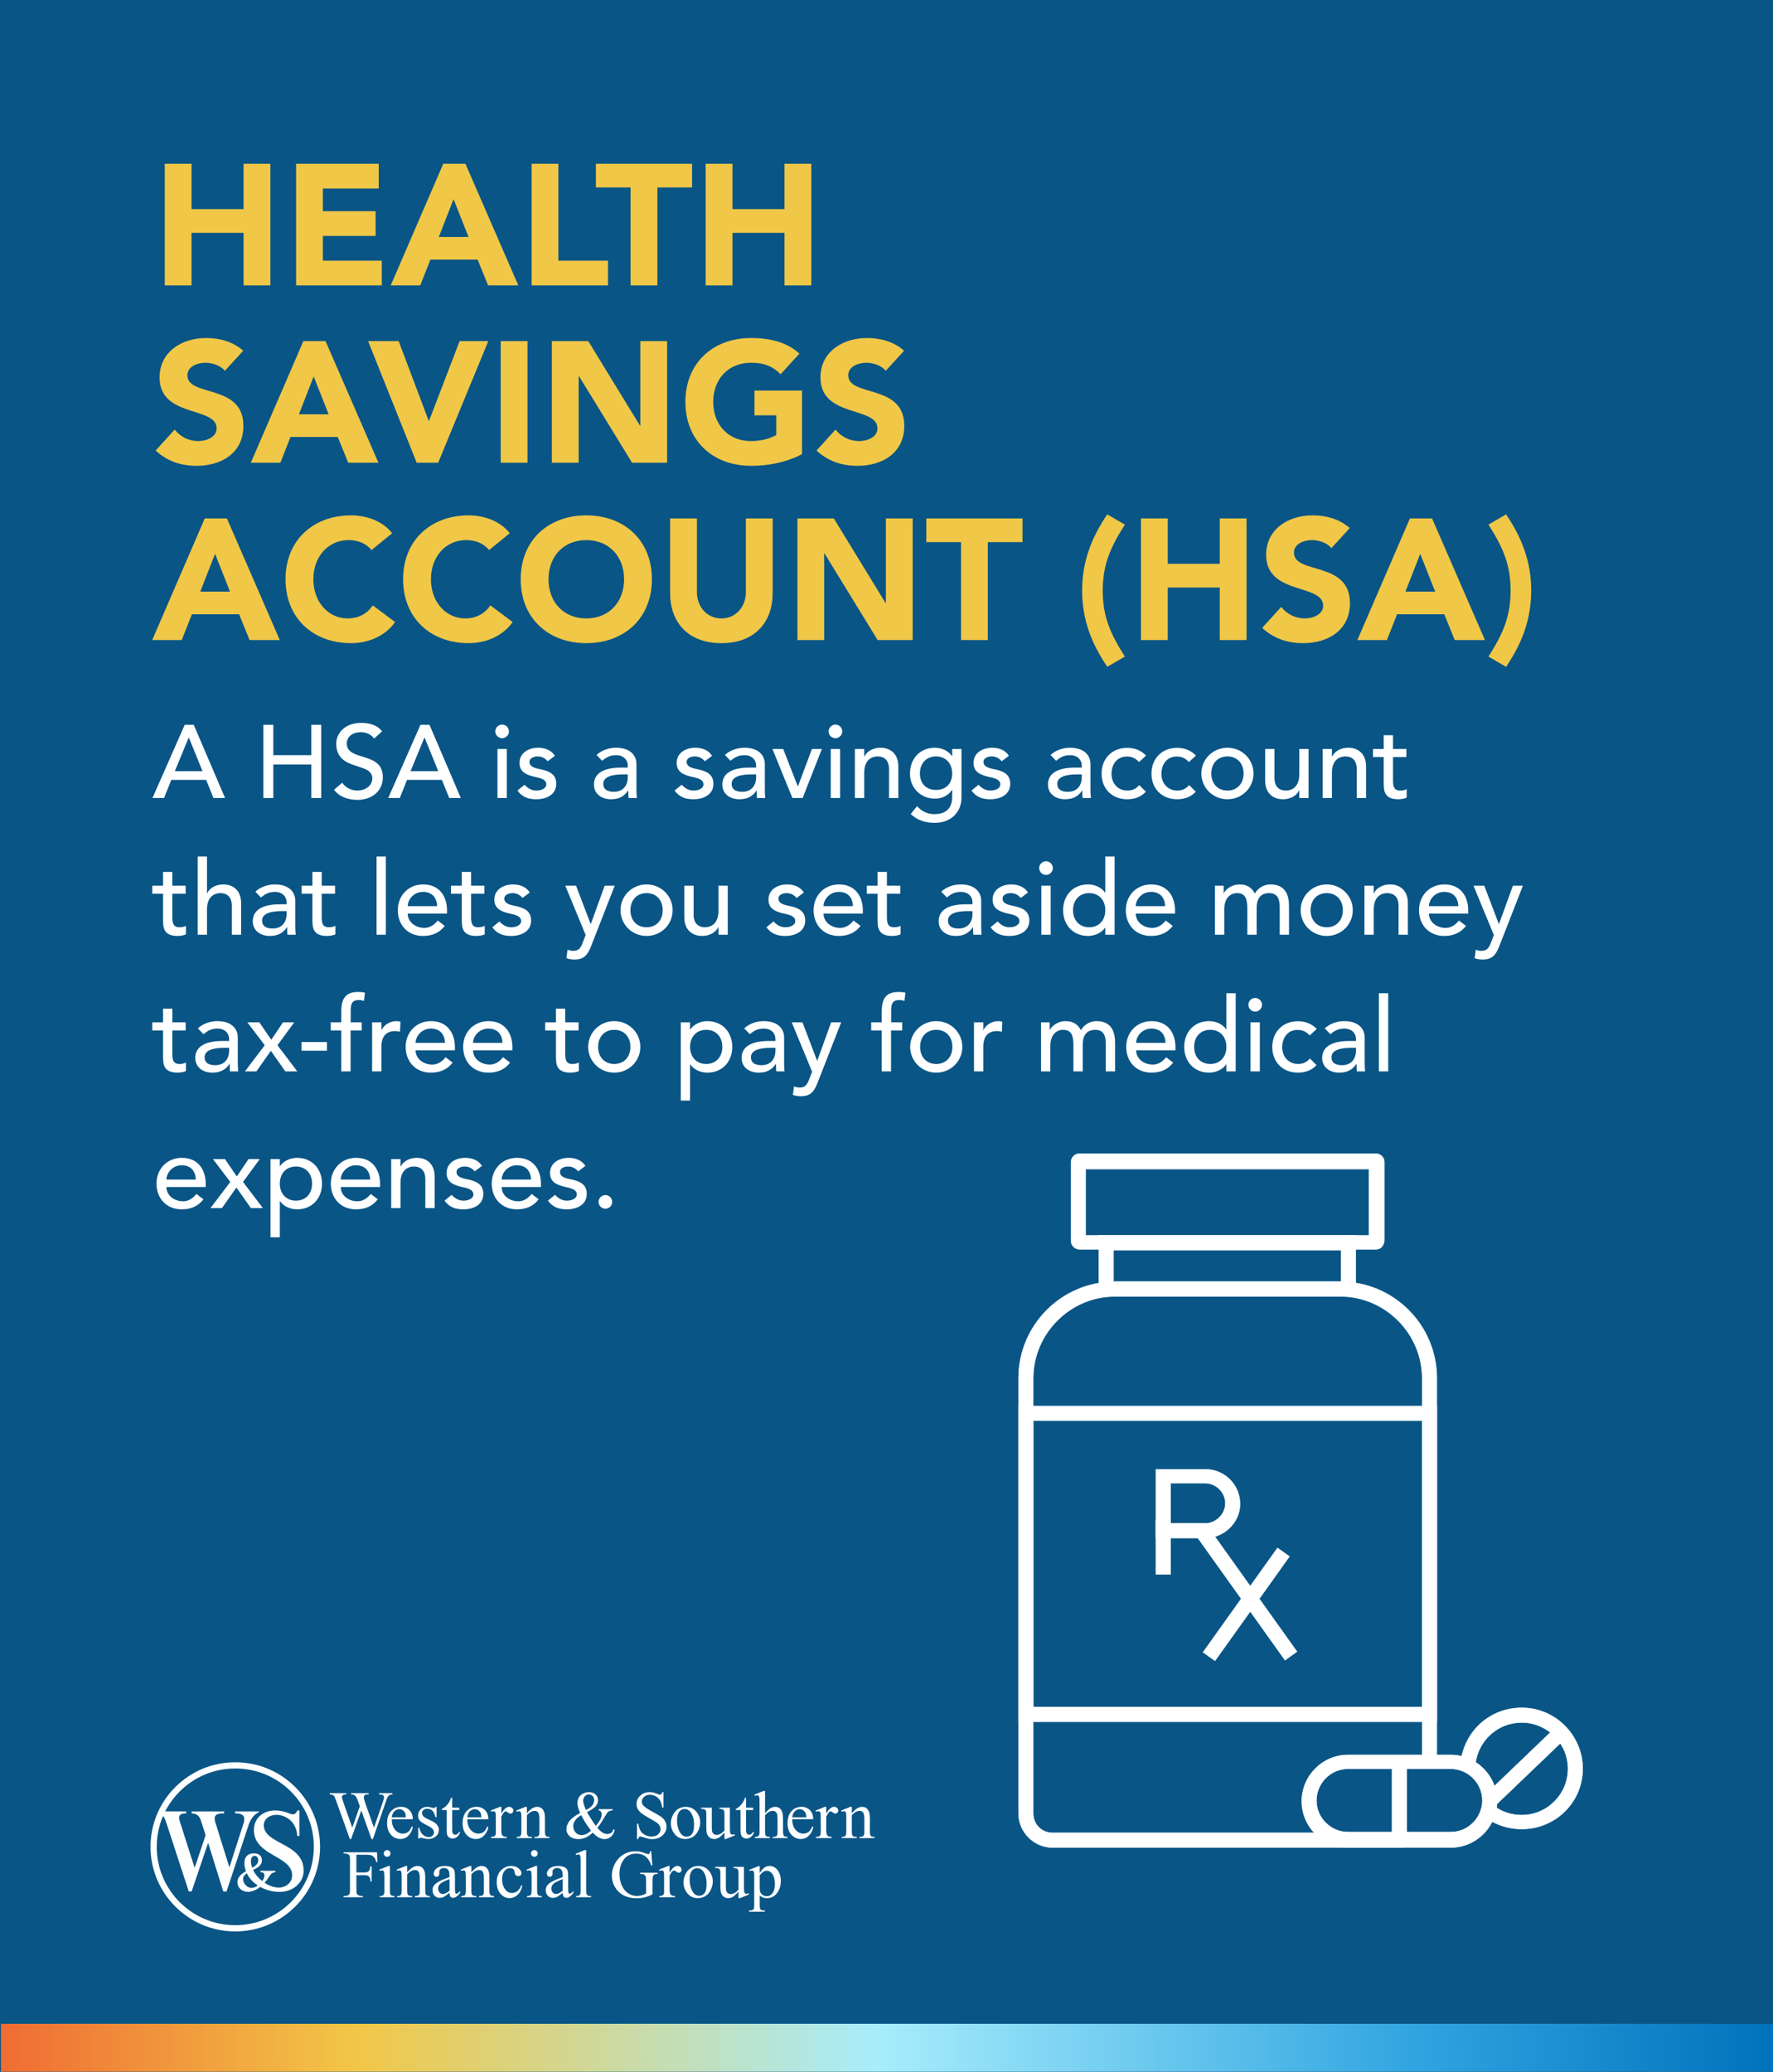 <svg width="1920" height="2243" viewBox="0 0 1920 2243" fill="none" xmlns="http://www.w3.org/2000/svg">
<rect x="0" y="0" width="1920" height="2243" fill="#333333" stroke="none"/>
<g clip-path="url(#clip0_1041_2615)">
<rect width="1920" height="2243" fill="#095586"/>
<path d="M178.392 309V177.312H207.408V226.416H263.766V177.312H292.782V309H263.766V252.084H207.408V309H178.392ZM320.643 309V177.312H410.109V204.096H349.659V228.648H406.761V255.432H349.659V282.216H413.457V309H320.643ZM423.107 309L480.023 177.312H504.017L561.305 309H528.569L517.223 281.1H466.073L455.099 309H423.107ZM507.365 256.548L491.183 215.628L475.187 256.548H507.365ZM575.666 309V177.312H604.682V282.216H658.436V309H575.666ZM682.86 309V202.98H645.288V177.312H749.448V202.98H711.876V309H682.86ZM764.183 309V177.312H793.199V226.416H849.557V177.312H878.573V309H849.557V252.084H793.199V309H764.183ZM263.394 379.728L243.492 401.49C238.842 395.538 229.542 392.748 222.474 392.748C214.29 392.748 202.944 396.468 202.944 406.326C202.944 430.32 263.58 414.882 263.58 461.01C263.58 490.398 239.958 504.348 212.802 504.348C195.876 504.348 180.996 499.326 168.534 487.794L189.18 465.102C195.132 472.914 204.804 477.564 214.476 477.564C223.962 477.564 234.564 473.1 234.564 463.8C234.564 439.62 172.812 452.64 172.812 408.744C172.812 380.658 197.178 365.964 223.032 365.964C237.912 365.964 252.234 369.87 263.394 379.728ZM271.619 501L328.535 369.312H352.529L409.817 501H377.081L365.735 473.1H314.585L303.611 501H271.619ZM355.877 448.548L339.695 407.628L323.699 448.548H355.877ZM451.237 501L398.599 369.312H431.707L464.257 455.616H464.629L497.737 369.312H528.799L474.487 501H451.237ZM542.209 501V369.312H571.225V501H542.209ZM597.619 501V369.312H637.051L693.037 460.824H693.409V369.312H722.425V501H684.481L627.007 407.256H626.635V501H597.619ZM868.514 422.88V491.7C851.402 500.628 832.616 504.348 813.272 504.348C772.166 504.348 742.22 477.378 742.22 435.156C742.22 392.934 772.166 365.964 813.272 365.964C834.104 365.964 852.518 370.614 865.724 382.89L845.264 405.21C837.452 397.026 827.966 392.748 813.272 392.748C788.534 392.748 772.352 410.604 772.352 435.156C772.352 459.708 788.534 477.564 813.272 477.564C825.92 477.564 835.22 474.03 840.614 471.054V449.664H816.992V422.88H868.514ZM979.058 379.728L959.156 401.49C954.506 395.538 945.206 392.748 938.138 392.748C929.954 392.748 918.608 396.468 918.608 406.326C918.608 430.32 979.244 414.882 979.244 461.01C979.244 490.398 955.622 504.348 928.466 504.348C911.54 504.348 896.66 499.326 884.198 487.794L904.844 465.102C910.796 472.914 920.468 477.564 930.14 477.564C939.626 477.564 950.228 473.1 950.228 463.8C950.228 439.62 888.476 452.64 888.476 408.744C888.476 380.658 912.842 365.964 938.696 365.964C953.576 365.964 967.898 369.87 979.058 379.728ZM164.814 693L221.73 561.312H245.724L303.012 693H270.276L258.93 665.1H207.78L196.806 693H164.814ZM249.072 640.548L232.89 599.628L216.894 640.548H249.072ZM424.695 577.308L402.375 595.536C396.609 588.654 388.239 584.748 377.451 584.748C355.503 584.748 339.321 602.604 339.321 627.156C339.321 651.708 355.503 669.564 376.521 669.564C388.239 669.564 397.725 664.356 403.677 655.428L427.857 673.47C416.883 689.094 398.283 696.348 380.241 696.348C339.135 696.348 309.189 669.378 309.189 627.156C309.189 584.934 339.135 557.964 380.241 557.964C394.935 557.964 413.535 562.986 424.695 577.308ZM552.025 577.308L529.705 595.536C523.939 588.654 515.569 584.748 504.781 584.748C482.833 584.748 466.651 602.604 466.651 627.156C466.651 651.708 482.833 669.564 503.851 669.564C515.569 669.564 525.055 664.356 531.007 655.428L555.187 673.47C544.213 689.094 525.613 696.348 507.571 696.348C466.465 696.348 436.519 669.378 436.519 627.156C436.519 584.934 466.465 557.964 507.571 557.964C522.265 557.964 540.865 562.986 552.025 577.308ZM563.849 627.156C563.849 584.934 593.795 557.964 634.901 557.964C676.007 557.964 705.953 584.934 705.953 627.156C705.953 669.378 676.007 696.348 634.901 696.348C593.795 696.348 563.849 669.378 563.849 627.156ZM593.981 627.156C593.981 651.708 610.163 669.564 634.901 669.564C659.639 669.564 675.821 651.708 675.821 627.156C675.821 602.604 659.639 584.748 634.901 584.748C610.163 584.748 593.981 602.604 593.981 627.156ZM836.717 561.312V642.222C836.717 673.284 817.745 696.348 781.289 696.348C744.647 696.348 725.675 673.284 725.675 642.222V561.312H754.691V641.106C754.691 657.288 765.851 669.564 781.289 669.564C796.541 669.564 807.701 657.288 807.701 641.106V561.312H836.717ZM863.54 693V561.312H902.972L958.958 652.824H959.33V561.312H988.346V693H950.402L892.928 599.256H892.556V693H863.54ZM1040.69 693V586.98H1003.12V561.312H1107.28V586.98H1069.71V693H1040.69ZM1199 556.848L1218.16 568.008C1203.09 591.63 1194.16 610.602 1194.16 639.432C1194.16 668.262 1203.09 687.234 1218.16 710.856L1199 722.016L1198.63 721.272C1181.52 695.976 1171.84 669.936 1171.84 639.432C1171.84 608.928 1181.52 582.888 1198.63 557.592L1199 556.848ZM1235.54 693V561.312H1264.56V610.416H1320.91V561.312H1349.93V693H1320.91V636.084H1264.56V693H1235.54ZM1461.68 571.728L1441.78 593.49C1437.13 587.538 1427.83 584.748 1420.76 584.748C1412.57 584.748 1401.23 588.468 1401.23 598.326C1401.23 622.32 1461.86 606.882 1461.86 653.01C1461.86 682.398 1438.24 696.348 1411.09 696.348C1394.16 696.348 1379.28 691.326 1366.82 679.794L1387.46 657.102C1393.42 664.914 1403.09 669.564 1412.76 669.564C1422.25 669.564 1432.85 665.1 1432.85 655.8C1432.85 631.62 1371.1 644.64 1371.1 600.744C1371.1 572.658 1395.46 557.964 1421.32 557.964C1436.2 557.964 1450.52 561.87 1461.68 571.728ZM1469.9 693L1526.82 561.312H1550.81L1608.1 693H1575.36L1564.02 665.1H1512.87L1501.89 693H1469.9ZM1554.16 640.548L1537.98 599.628L1521.98 640.548H1554.16ZM1631.02 722.016L1611.86 710.856C1626.93 687.234 1635.85 668.262 1635.85 639.432C1635.85 610.602 1626.93 591.63 1611.86 568.008L1631.02 556.848L1631.39 557.592C1648.5 582.888 1658.17 608.928 1658.17 639.432C1658.17 669.936 1648.5 695.976 1631.39 721.272L1631.02 722.016Z" fill="#F0C747"/>
<path d="M165.112 864L200.056 784.704H209.8L243.736 864H231.192L223.24 844.4H185.496L177.656 864H165.112ZM189.304 834.992H219.32L204.536 798.592H204.312L189.304 834.992ZM285.223 864V784.704H295.975V817.632H337.079V784.704H347.831V864H337.079V827.712H295.975V864H285.223ZM361.743 855.04L370.591 847.424C374.399 853.248 381.007 855.936 387.391 855.936C394.447 855.936 403.183 851.456 403.183 842.72C403.183 824.464 364.095 835.776 364.095 804.864C364.095 795.568 371.935 782.688 390.975 782.688C399.599 782.688 407.887 784.48 413.823 791.76L405.087 799.712C402.399 795.568 397.135 792.768 390.975 792.768C379.103 792.768 375.519 799.936 375.519 804.864C375.519 824.912 414.607 812.928 414.607 841.488C414.607 856.832 402.287 866.016 387.055 866.016C376.863 866.016 367.119 862.544 361.743 855.04ZM420.393 864L455.337 784.704H465.081L499.017 864H486.473L478.521 844.4H440.777L432.937 864H420.393ZM444.585 834.992H474.601L459.817 798.592H459.593L444.585 834.992ZM538.713 864V810.912H548.793V864H538.713ZM536.361 791.872C536.361 787.84 539.721 784.48 543.753 784.48C547.785 784.48 551.145 787.84 551.145 791.872C551.145 795.904 547.785 799.264 543.753 799.264C539.721 799.264 536.361 795.904 536.361 791.872ZM600.899 818.304L593.059 824.24C590.707 821.328 587.235 818.976 582.195 818.976C577.491 818.976 573.347 821.104 573.347 824.912C573.347 831.296 582.419 832.192 586.899 833.2C595.635 835.328 602.355 838.688 602.355 848.656C602.355 860.64 591.379 865.344 580.851 865.344C572.115 865.344 565.619 863.104 560.355 855.936L567.971 849.664C571.219 852.912 575.027 855.936 580.851 855.936C586.003 855.936 591.603 853.808 591.603 849.216C591.603 843.168 583.203 842.048 578.835 841.04C570.211 838.912 562.595 836.112 562.595 825.92C562.595 814.832 572.787 809.568 582.755 809.568C589.811 809.568 597.091 812.032 600.899 818.304ZM652.044 823.68L645.996 817.408C651.596 812.144 659.66 809.568 667.052 809.568C682.732 809.568 689.228 818.08 689.228 827.264V854.368C689.228 858.064 689.34 861.2 689.676 864H680.716C680.492 861.312 680.38 858.624 680.38 855.936H680.156C675.676 862.768 669.628 865.344 661.564 865.344C651.708 865.344 643.196 859.744 643.196 849.44C643.196 835.776 656.3 831.072 672.428 831.072H679.82V828.832C679.82 823.344 675.788 817.632 667.164 817.632C659.436 817.632 655.74 820.88 652.044 823.68ZM679.82 838.464H674.444C664.924 838.464 653.276 840.144 653.276 848.656C653.276 854.704 657.756 857.28 664.7 857.28C675.9 857.28 679.82 848.992 679.82 841.824V838.464ZM771.086 818.304L763.246 824.24C760.894 821.328 757.422 818.976 752.382 818.976C747.678 818.976 743.534 821.104 743.534 824.912C743.534 831.296 752.606 832.192 757.086 833.2C765.822 835.328 772.542 838.688 772.542 848.656C772.542 860.64 761.566 865.344 751.038 865.344C742.302 865.344 735.806 863.104 730.542 855.936L738.158 849.664C741.406 852.912 745.214 855.936 751.038 855.936C756.19 855.936 761.79 853.808 761.79 849.216C761.79 843.168 753.39 842.048 749.022 841.04C740.398 838.912 732.782 836.112 732.782 825.92C732.782 814.832 742.974 809.568 752.942 809.568C759.998 809.568 767.278 812.032 771.086 818.304ZM791.06 823.68L785.012 817.408C790.612 812.144 798.676 809.568 806.068 809.568C821.748 809.568 828.244 818.08 828.244 827.264V854.368C828.244 858.064 828.356 861.2 828.692 864H819.732C819.508 861.312 819.396 858.624 819.396 855.936H819.172C814.692 862.768 808.644 865.344 800.58 865.344C790.724 865.344 782.212 859.744 782.212 849.44C782.212 835.776 795.316 831.072 811.444 831.072H818.836V828.832C818.836 823.344 814.804 817.632 806.18 817.632C798.452 817.632 794.756 820.88 791.06 823.68ZM818.836 838.464H813.46C803.94 838.464 792.292 840.144 792.292 848.656C792.292 854.704 796.772 857.28 803.716 857.28C814.916 857.28 818.836 848.992 818.836 841.824V838.464ZM858.098 864L836.482 810.912H848.13L864.034 851.568L879.266 810.912H890.018L869.186 864H858.098ZM899.65 864V810.912H909.73V864H899.65ZM897.298 791.872C897.298 787.84 900.658 784.48 904.69 784.48C908.722 784.48 912.082 787.84 912.082 791.872C912.082 795.904 908.722 799.264 904.69 799.264C900.658 799.264 897.298 795.904 897.298 791.872ZM925.772 864V810.912H935.852V819.088H936.076C938.652 813.488 945.372 809.568 953.548 809.568C963.852 809.568 972.812 815.728 972.812 829.84V864H962.732V832.64C962.732 822.672 957.02 818.976 950.636 818.976C942.236 818.976 935.852 824.352 935.852 836.672V864H925.772ZM1041.21 810.912V863.552C1041.21 879.568 1029.56 890.88 1012.2 890.88C1002.12 890.88 993.719 888.304 986.215 881.36L993.047 872.848C998.311 878.448 1004.25 881.472 1011.97 881.472C1026.98 881.472 1031.13 872.064 1031.13 863.104V855.264H1030.79C1026.98 861.648 1019.7 864.672 1012.42 864.672C996.855 864.672 985.319 852.912 985.431 837.456C985.431 821.776 995.959 809.568 1012.42 809.568C1019.59 809.568 1026.98 812.816 1030.9 818.528H1031.13V810.912H1041.21ZM1013.65 818.976C1002.9 818.976 996.183 826.704 996.183 837.456C996.183 848.208 1002.9 855.264 1013.65 855.264C1024.41 855.264 1031.13 848.208 1031.13 837.456C1031.13 826.704 1024.41 818.976 1013.65 818.976ZM1092.54 818.304L1084.7 824.24C1082.35 821.328 1078.88 818.976 1073.84 818.976C1069.13 818.976 1064.99 821.104 1064.99 824.912C1064.99 831.296 1074.06 832.192 1078.54 833.2C1087.28 835.328 1094 838.688 1094 848.656C1094 860.64 1083.02 865.344 1072.49 865.344C1063.76 865.344 1057.26 863.104 1052 855.936L1059.61 849.664C1062.86 852.912 1066.67 855.936 1072.49 855.936C1077.64 855.936 1083.24 853.808 1083.24 849.216C1083.24 843.168 1074.84 842.048 1070.48 841.04C1061.85 838.912 1054.24 836.112 1054.24 825.92C1054.24 814.832 1064.43 809.568 1074.4 809.568C1081.45 809.568 1088.73 812.032 1092.54 818.304ZM1143.68 823.68L1137.64 817.408C1143.24 812.144 1151.3 809.568 1158.69 809.568C1174.37 809.568 1180.87 818.08 1180.87 827.264V854.368C1180.87 858.064 1180.98 861.2 1181.32 864H1172.36C1172.13 861.312 1172.02 858.624 1172.02 855.936H1171.8C1167.32 862.768 1161.27 865.344 1153.2 865.344C1143.35 865.344 1134.84 859.744 1134.84 849.44C1134.84 835.776 1147.94 831.072 1164.07 831.072H1171.46V828.832C1171.46 823.344 1167.43 817.632 1158.8 817.632C1151.08 817.632 1147.38 820.88 1143.68 823.68ZM1171.46 838.464H1166.08C1156.56 838.464 1144.92 840.144 1144.92 848.656C1144.92 854.704 1149.4 857.28 1156.34 857.28C1167.54 857.28 1171.46 848.992 1171.46 841.824V838.464ZM1241.08 818.08L1233.46 825.024C1229.76 821.104 1225.84 819.088 1220.24 819.088C1209.27 819.088 1203.67 827.936 1203.67 837.904C1203.67 847.872 1210.39 855.936 1220.8 855.936C1226.4 855.936 1230.32 853.92 1233.68 850L1240.85 857.168C1235.59 862.992 1228.42 865.344 1220.69 865.344C1204.34 865.344 1192.92 854.032 1192.92 837.68C1192.92 821.328 1204.12 809.68 1220.69 809.68C1228.42 809.68 1235.81 812.368 1241.08 818.08ZM1295.11 818.08L1287.49 825.024C1283.79 821.104 1279.87 819.088 1274.27 819.088C1263.3 819.088 1257.7 827.936 1257.7 837.904C1257.7 847.872 1264.42 855.936 1274.83 855.936C1280.43 855.936 1284.35 853.92 1287.71 850L1294.88 857.168C1289.62 862.992 1282.45 865.344 1274.72 865.344C1258.37 865.344 1246.95 854.032 1246.95 837.68C1246.95 821.328 1258.15 809.68 1274.72 809.68C1282.45 809.68 1289.84 812.368 1295.11 818.08ZM1311.73 837.456C1311.73 848.208 1318.45 855.936 1329.2 855.936C1339.95 855.936 1346.67 848.208 1346.67 837.456C1346.67 826.704 1339.95 818.976 1329.2 818.976C1318.45 818.976 1311.73 826.704 1311.73 837.456ZM1300.98 837.456C1300.98 822 1313.41 809.568 1329.2 809.568C1344.99 809.568 1357.43 822 1357.43 837.456C1357.43 852.912 1344.99 865.344 1329.2 865.344C1313.41 865.344 1300.98 852.912 1300.98 837.456ZM1417.09 810.912V864H1407.01V855.824H1406.79C1404.21 861.424 1397.49 865.344 1389.32 865.344C1379.01 865.344 1370.05 859.184 1370.05 845.072V810.912H1380.13V842.272C1380.13 852.24 1385.85 855.936 1392.23 855.936C1400.63 855.936 1407.01 850.56 1407.01 838.24V810.912H1417.09ZM1432.29 864V810.912H1442.37V819.088H1442.59C1445.17 813.488 1451.89 809.568 1460.06 809.568C1470.37 809.568 1479.33 815.728 1479.33 829.84V864H1469.25V832.64C1469.25 822.672 1463.54 818.976 1457.15 818.976C1448.75 818.976 1442.37 824.352 1442.37 836.672V864H1432.29ZM1522.97 810.912V819.648H1508.52V843.728C1508.52 849.664 1508.52 855.936 1516.14 855.936C1518.49 855.936 1521.29 855.6 1523.31 854.368V863.552C1520.95 864.896 1516.25 865.344 1514.23 865.344C1498.67 865.344 1498.44 855.824 1498.44 847.312V819.648H1486.79V810.912H1498.44V796.016H1508.52V810.912H1522.97ZM201.064 958.912V967.648H186.616V991.728C186.616 997.664 186.616 1003.94 194.232 1003.94C196.584 1003.94 199.384 1003.6 201.4 1002.37V1011.55C199.048 1012.9 194.344 1013.34 192.328 1013.34C176.76 1013.34 176.536 1003.82 176.536 995.312V967.648H164.888V958.912H176.536V944.016H186.616V958.912H201.064ZM214.069 1012V927.328H224.149V967.088H224.373C226.949 961.488 233.669 957.568 241.845 957.568C252.149 957.568 261.109 963.728 261.109 977.84V1012H251.029V980.64C251.029 970.672 245.317 966.976 238.933 966.976C230.533 966.976 224.149 972.352 224.149 984.672V1012H214.069ZM282.576 971.68L276.528 965.408C282.128 960.144 290.192 957.568 297.584 957.568C313.264 957.568 319.76 966.08 319.76 975.264V1002.37C319.76 1006.06 319.872 1009.2 320.208 1012H311.248C311.024 1009.31 310.912 1006.62 310.912 1003.94H310.688C306.208 1010.77 300.16 1013.34 292.096 1013.34C282.24 1013.34 273.728 1007.74 273.728 997.44C273.728 983.776 286.832 979.072 302.96 979.072H310.352V976.832C310.352 971.344 306.32 965.632 297.696 965.632C289.968 965.632 286.272 968.88 282.576 971.68ZM310.352 986.464H304.976C295.456 986.464 283.808 988.144 283.808 996.656C283.808 1002.7 288.288 1005.28 295.232 1005.28C306.432 1005.28 310.352 996.992 310.352 989.824V986.464ZM362.83 958.912V967.648H348.382V991.728C348.382 997.664 348.382 1003.94 355.998 1003.94C358.35 1003.94 361.15 1003.6 363.166 1002.37V1011.55C360.814 1012.9 356.11 1013.34 354.094 1013.34C338.526 1013.34 338.302 1003.82 338.302 995.312V967.648H326.654V958.912H338.302V944.016H348.382V958.912H362.83ZM407.791 1012V927.328H417.871V1012H407.791ZM484.089 989.152H441.529C441.529 998.448 450.153 1004.61 459.449 1004.61C465.609 1004.61 470.089 1001.47 474.009 996.656L481.625 1002.48C476.025 1009.76 468.297 1013.34 458.105 1013.34C441.305 1013.34 430.777 1001.25 430.777 985.456C430.777 969.552 442.313 957.568 458.217 957.568C476.921 957.568 484.089 971.904 484.089 985.568V989.152ZM441.529 981.088H473.337C473.113 972.24 468.185 965.632 457.993 965.632C448.025 965.632 441.529 974.032 441.529 981.088ZM524.595 958.912V967.648H510.147V991.728C510.147 997.664 510.147 1003.94 517.763 1003.94C520.115 1003.94 522.915 1003.6 524.931 1002.37V1011.55C522.579 1012.9 517.875 1013.34 515.859 1013.34C500.291 1013.34 500.067 1003.82 500.067 995.312V967.648H488.419V958.912H500.067V944.016H510.147V958.912H524.595ZM573.664 966.304L565.824 972.24C563.472 969.328 560 966.976 554.96 966.976C550.256 966.976 546.112 969.104 546.112 972.912C546.112 979.296 555.184 980.192 559.664 981.2C568.4 983.328 575.12 986.688 575.12 996.656C575.12 1008.64 564.144 1013.34 553.616 1013.34C544.88 1013.34 538.384 1011.1 533.12 1003.94L540.736 997.664C543.984 1000.91 547.792 1003.94 553.616 1003.94C558.768 1003.94 564.368 1001.81 564.368 997.216C564.368 991.168 555.968 990.048 551.6 989.04C542.976 986.912 535.36 984.112 535.36 973.92C535.36 962.832 545.552 957.568 555.52 957.568C562.576 957.568 569.856 960.032 573.664 966.304ZM634.218 1012.34L612.154 958.912H623.802L639.594 1000.35H639.818L654.826 958.912H665.69L640.49 1023.42C636.906 1032.61 633.434 1038.88 622.346 1038.88C619.322 1038.88 616.186 1038.54 613.386 1037.42L614.618 1028.24C616.522 1029.02 618.65 1029.47 620.666 1029.47C627.05 1029.47 628.954 1026 630.97 1020.74L634.218 1012.34ZM682.714 985.456C682.714 996.208 689.434 1003.94 700.186 1003.94C710.938 1003.94 717.658 996.208 717.658 985.456C717.658 974.704 710.938 966.976 700.186 966.976C689.434 966.976 682.714 974.704 682.714 985.456ZM671.962 985.456C671.962 970 684.394 957.568 700.186 957.568C715.978 957.568 728.41 970 728.41 985.456C728.41 1000.91 715.978 1013.34 700.186 1013.34C684.394 1013.34 671.962 1000.91 671.962 985.456ZM788.078 958.912V1012H777.998V1003.82H777.774C775.198 1009.42 768.478 1013.34 760.302 1013.34C749.998 1013.34 741.038 1007.18 741.038 993.072V958.912H751.118V990.272C751.118 1000.24 756.83 1003.94 763.214 1003.94C771.614 1003.94 777.998 998.56 777.998 986.24V958.912H788.078ZM870.508 966.304L862.668 972.24C860.316 969.328 856.844 966.976 851.804 966.976C847.1 966.976 842.956 969.104 842.956 972.912C842.956 979.296 852.028 980.192 856.508 981.2C865.244 983.328 871.964 986.688 871.964 996.656C871.964 1008.64 860.988 1013.34 850.46 1013.34C841.724 1013.34 835.228 1011.1 829.964 1003.94L837.58 997.664C840.828 1000.91 844.636 1003.94 850.46 1003.94C855.612 1003.94 861.212 1001.81 861.212 997.216C861.212 991.168 852.812 990.048 848.444 989.04C839.82 986.912 832.204 984.112 832.204 973.92C832.204 962.832 842.396 957.568 852.364 957.568C859.42 957.568 866.7 960.032 870.508 966.304ZM934.386 989.152H891.826C891.826 998.448 900.45 1004.61 909.746 1004.61C915.906 1004.61 920.386 1001.47 924.306 996.656L931.922 1002.48C926.322 1009.76 918.594 1013.34 908.402 1013.34C891.602 1013.34 881.074 1001.25 881.074 985.456C881.074 969.552 892.61 957.568 908.514 957.568C927.218 957.568 934.386 971.904 934.386 985.568V989.152ZM891.826 981.088H923.634C923.41 972.24 918.482 965.632 908.29 965.632C898.322 965.632 891.826 974.032 891.826 981.088ZM974.892 958.912V967.648H960.444V991.728C960.444 997.664 960.444 1003.94 968.06 1003.94C970.412 1003.94 973.212 1003.6 975.228 1002.37V1011.55C972.876 1012.9 968.172 1013.34 966.156 1013.34C950.588 1013.34 950.364 1003.82 950.364 995.312V967.648H938.716V958.912H950.364V944.016H960.444V958.912H974.892ZM1025.34 971.68L1019.29 965.408C1024.89 960.144 1032.96 957.568 1040.35 957.568C1056.03 957.568 1062.53 966.08 1062.53 975.264V1002.37C1062.53 1006.06 1062.64 1009.2 1062.97 1012H1054.01C1053.79 1009.31 1053.68 1006.62 1053.68 1003.94H1053.45C1048.97 1010.77 1042.93 1013.34 1034.86 1013.34C1025.01 1013.34 1016.49 1007.74 1016.49 997.44C1016.49 983.776 1029.6 979.072 1045.73 979.072H1053.12V976.832C1053.12 971.344 1049.09 965.632 1040.46 965.632C1032.73 965.632 1029.04 968.88 1025.34 971.68ZM1053.12 986.464H1047.74C1038.22 986.464 1026.57 988.144 1026.57 996.656C1026.57 1002.7 1031.05 1005.28 1038 1005.28C1049.2 1005.28 1053.12 996.992 1053.12 989.824V986.464ZM1113.21 966.304L1105.37 972.24C1103.02 969.328 1099.55 966.976 1094.51 966.976C1089.8 966.976 1085.66 969.104 1085.66 972.912C1085.66 979.296 1094.73 980.192 1099.21 981.2C1107.95 983.328 1114.67 986.688 1114.67 996.656C1114.67 1008.64 1103.69 1013.34 1093.16 1013.34C1084.43 1013.34 1077.93 1011.1 1072.67 1003.94L1080.28 997.664C1083.53 1000.91 1087.34 1003.94 1093.16 1003.94C1098.32 1003.94 1103.92 1001.81 1103.92 997.216C1103.92 991.168 1095.52 990.048 1091.15 989.04C1082.52 986.912 1074.91 984.112 1074.91 973.92C1074.91 962.832 1085.1 957.568 1095.07 957.568C1102.12 957.568 1109.4 960.032 1113.21 966.304ZM1127.7 1012V958.912H1137.78V1012H1127.7ZM1125.34 939.872C1125.34 935.84 1128.7 932.48 1132.74 932.48C1136.77 932.48 1140.13 935.84 1140.13 939.872C1140.13 943.904 1136.77 947.264 1132.74 947.264C1128.7 947.264 1125.34 943.904 1125.34 939.872ZM1207.02 927.328V1012H1196.94V1004.38H1196.72C1192.8 1010.1 1185.4 1013.34 1178.24 1013.34C1161.77 1013.34 1151.24 1001.14 1151.24 985.456C1151.24 969.552 1161.88 957.568 1178.24 957.568C1185.85 957.568 1193.13 961.04 1196.72 966.528H1196.94V927.328H1207.02ZM1179.47 1003.94C1190.22 1003.94 1196.94 996.208 1196.94 985.456C1196.94 974.704 1190.22 966.976 1179.47 966.976C1168.72 966.976 1162 974.704 1162 985.456C1162 996.208 1168.72 1003.94 1179.47 1003.94ZM1272.46 989.152H1229.9C1229.9 998.448 1238.53 1004.61 1247.82 1004.61C1253.98 1004.61 1258.46 1001.47 1262.38 996.656L1270 1002.48C1264.4 1009.76 1256.67 1013.34 1246.48 1013.34C1229.68 1013.34 1219.15 1001.25 1219.15 985.456C1219.15 969.552 1230.69 957.568 1246.59 957.568C1265.3 957.568 1272.46 971.904 1272.46 985.568V989.152ZM1229.9 981.088H1261.71C1261.49 972.24 1256.56 965.632 1246.37 965.632C1236.4 965.632 1229.9 974.032 1229.9 981.088ZM1315.69 1012V958.912H1325.1V967.2H1325.33C1326.33 964.064 1332.83 957.568 1342.35 957.568C1350.19 957.568 1355.57 960.928 1358.93 967.424C1362.4 960.928 1369.34 957.568 1375.73 957.568C1392.08 957.568 1395.89 969.216 1395.89 981.088V1012H1385.81V982.432C1385.81 974.368 1384.13 966.976 1374.38 966.976C1364.64 966.976 1360.83 973.584 1360.83 982.992V1012H1350.75V984.224C1350.75 974.144 1349.29 966.976 1339.55 966.976C1332.27 966.976 1325.77 972.464 1325.77 984.448V1012H1315.69ZM1419.25 985.456C1419.25 996.208 1425.97 1003.94 1436.72 1003.94C1447.47 1003.94 1454.19 996.208 1454.19 985.456C1454.19 974.704 1447.47 966.976 1436.72 966.976C1425.97 966.976 1419.25 974.704 1419.25 985.456ZM1408.49 985.456C1408.49 970 1420.93 957.568 1436.72 957.568C1452.51 957.568 1464.94 970 1464.94 985.456C1464.94 1000.91 1452.51 1013.34 1436.72 1013.34C1420.93 1013.34 1408.49 1000.91 1408.49 985.456ZM1477.57 1012V958.912H1487.65V967.088H1487.87C1490.45 961.488 1497.17 957.568 1505.35 957.568C1515.65 957.568 1524.61 963.728 1524.61 977.84V1012H1514.53V980.64C1514.53 970.672 1508.82 966.976 1502.43 966.976C1494.03 966.976 1487.65 972.352 1487.65 984.672V1012H1477.57ZM1589.98 989.152H1547.42C1547.42 998.448 1556.04 1004.61 1565.34 1004.61C1571.5 1004.61 1575.98 1001.47 1579.9 996.656L1587.52 1002.48C1581.92 1009.76 1574.19 1013.34 1564 1013.34C1547.2 1013.34 1536.67 1001.25 1536.67 985.456C1536.67 969.552 1548.2 957.568 1564.11 957.568C1582.81 957.568 1589.98 971.904 1589.98 985.568V989.152ZM1547.42 981.088H1579.23C1579 972.24 1574.08 965.632 1563.88 965.632C1553.92 965.632 1547.42 974.032 1547.42 981.088ZM1617.72 1012.34L1595.65 958.912H1607.3L1623.09 1000.35H1623.32L1638.33 958.912H1649.19L1623.99 1023.42C1620.41 1032.61 1616.93 1038.88 1605.85 1038.88C1602.82 1038.88 1599.69 1038.54 1596.89 1037.42L1598.12 1028.24C1600.02 1029.02 1602.15 1029.47 1604.17 1029.47C1610.55 1029.47 1612.45 1026 1614.47 1020.74L1617.72 1012.34ZM201.064 1106.91V1115.65H186.616V1139.73C186.616 1145.66 186.616 1151.94 194.232 1151.94C196.584 1151.94 199.384 1151.6 201.4 1150.37V1159.55C199.048 1160.9 194.344 1161.34 192.328 1161.34C176.76 1161.34 176.536 1151.82 176.536 1143.31V1115.65H164.888V1106.91H176.536V1092.02H186.616V1106.91H201.064ZM220.341 1119.68L214.293 1113.41C219.893 1108.14 227.957 1105.57 235.349 1105.57C251.029 1105.57 257.525 1114.08 257.525 1123.26V1150.37C257.525 1154.06 257.637 1157.2 257.973 1160H249.013C248.789 1157.31 248.677 1154.62 248.677 1151.94H248.453C243.973 1158.77 237.925 1161.34 229.861 1161.34C220.005 1161.34 211.493 1155.74 211.493 1145.44C211.493 1131.78 224.597 1127.07 240.725 1127.07H248.117V1124.83C248.117 1119.34 244.085 1113.63 235.461 1113.63C227.733 1113.63 224.037 1116.88 220.341 1119.68ZM248.117 1134.46H242.741C233.221 1134.46 221.573 1136.14 221.573 1144.66C221.573 1150.7 226.053 1153.28 232.997 1153.28C244.197 1153.28 248.117 1144.99 248.117 1137.82V1134.46ZM265.203 1160L286.707 1131.66L267.891 1106.91H280.883L293.763 1125.73L306.419 1106.91H318.627L300.483 1131.66L321.987 1160H308.995L293.315 1137.71L277.635 1160H265.203ZM354.081 1128.19V1137.6H326.529V1128.19H354.081ZM369.583 1160V1115.65H358.159V1106.91H369.583V1095.04C369.583 1080.93 374.511 1073.98 387.727 1073.98C389.967 1073.98 392.431 1074.1 395.231 1074.77L394.111 1083.73C392.207 1082.94 390.415 1082.72 388.399 1082.72C381.007 1082.72 379.775 1087.31 379.775 1094.7V1106.91H391.759V1115.65H379.663V1160H369.583ZM402.96 1160V1106.91H413.04V1115.09H413.264C415.84 1109.49 422.56 1105.57 429.168 1105.57C430.736 1105.57 432.304 1105.79 433.648 1106.24L433.2 1117.1C431.52 1116.66 429.84 1116.32 428.272 1116.32C418.416 1116.32 413.04 1121.7 413.04 1133.34V1160H402.96ZM492.62 1137.15H450.06C450.06 1146.45 458.684 1152.61 467.98 1152.61C474.14 1152.61 478.62 1149.47 482.54 1144.66L490.156 1150.48C484.556 1157.76 476.828 1161.34 466.636 1161.34C449.836 1161.34 439.308 1149.25 439.308 1133.46C439.308 1117.55 450.844 1105.57 466.748 1105.57C485.452 1105.57 492.62 1119.9 492.62 1133.57V1137.15ZM450.06 1129.09H481.868C481.644 1120.24 476.716 1113.63 466.524 1113.63C456.556 1113.63 450.06 1122.03 450.06 1129.09ZM554.855 1137.15H512.295C512.295 1146.45 520.919 1152.61 530.215 1152.61C536.375 1152.61 540.855 1149.47 544.775 1144.66L552.391 1150.48C546.791 1157.76 539.063 1161.34 528.871 1161.34C512.071 1161.34 501.543 1149.25 501.543 1133.46C501.543 1117.55 513.079 1105.57 528.983 1105.57C547.687 1105.57 554.855 1119.9 554.855 1133.57V1137.15ZM512.295 1129.09H544.103C543.879 1120.24 538.951 1113.63 528.759 1113.63C518.791 1113.63 512.295 1122.03 512.295 1129.09ZM626.533 1106.91V1115.65H612.085V1139.73C612.085 1145.66 612.085 1151.94 619.701 1151.94C622.053 1151.94 624.853 1151.6 626.869 1150.37V1159.55C624.517 1160.9 619.813 1161.34 617.797 1161.34C602.229 1161.34 602.005 1151.82 602.005 1143.31V1115.65H590.357V1106.91H602.005V1092.02H612.085V1106.91H626.533ZM647.714 1133.46C647.714 1144.21 654.434 1151.94 665.186 1151.94C675.938 1151.94 682.658 1144.21 682.658 1133.46C682.658 1122.7 675.938 1114.98 665.186 1114.98C654.434 1114.98 647.714 1122.7 647.714 1133.46ZM636.962 1133.46C636.962 1118 649.394 1105.57 665.186 1105.57C680.978 1105.57 693.41 1118 693.41 1133.46C693.41 1148.91 680.978 1161.34 665.186 1161.34C649.394 1161.34 636.962 1148.91 636.962 1133.46ZM737.21 1191.58V1106.91H747.29V1114.53H747.514C751.434 1108.82 758.826 1105.57 765.994 1105.57C782.458 1105.57 792.986 1117.78 792.986 1133.46C792.986 1149.36 782.346 1161.34 765.994 1161.34C758.378 1161.34 751.098 1157.87 747.514 1152.38H747.29V1191.58H737.21ZM764.762 1114.98C754.01 1114.98 747.29 1122.7 747.29 1133.46C747.29 1144.21 754.01 1151.94 764.762 1151.94C775.514 1151.94 782.234 1144.21 782.234 1133.46C782.234 1122.7 775.514 1114.98 764.762 1114.98ZM811.951 1119.68L805.903 1113.41C811.503 1108.14 819.567 1105.57 826.959 1105.57C842.639 1105.57 849.135 1114.08 849.135 1123.26V1150.37C849.135 1154.06 849.247 1157.2 849.583 1160H840.623C840.399 1157.31 840.287 1154.62 840.287 1151.94H840.063C835.583 1158.77 829.535 1161.34 821.471 1161.34C811.615 1161.34 803.103 1155.74 803.103 1145.44C803.103 1131.78 816.207 1127.07 832.335 1127.07H839.727V1124.83C839.727 1119.34 835.695 1113.63 827.071 1113.63C819.343 1113.63 815.647 1116.88 811.951 1119.68ZM839.727 1134.46H834.351C824.831 1134.46 813.183 1136.14 813.183 1144.66C813.183 1150.7 817.663 1153.28 824.607 1153.28C835.807 1153.28 839.727 1144.99 839.727 1137.82V1134.46ZM879.437 1160.34L857.373 1106.91H869.021L884.813 1148.35H885.037L900.045 1106.91H910.909L885.709 1171.42C882.125 1180.61 878.653 1186.88 867.565 1186.88C864.541 1186.88 861.405 1186.54 858.605 1185.42L859.837 1176.24C861.741 1177.02 863.869 1177.47 865.885 1177.47C872.269 1177.47 874.173 1174 876.189 1168.74L879.437 1160.34ZM954.849 1160V1115.65H943.425V1106.91H954.849V1095.04C954.849 1080.93 959.776 1073.98 972.993 1073.98C975.233 1073.98 977.697 1074.1 980.497 1074.77L979.377 1083.73C977.473 1082.94 975.681 1082.72 973.665 1082.72C966.273 1082.72 965.041 1087.31 965.041 1094.7V1106.91H977.025V1115.65H964.929V1160H954.849ZM996.401 1133.46C996.401 1144.21 1003.12 1151.94 1013.87 1151.94C1024.63 1151.94 1031.35 1144.21 1031.35 1133.46C1031.35 1122.7 1024.63 1114.98 1013.87 1114.98C1003.12 1114.98 996.401 1122.7 996.401 1133.46ZM985.649 1133.46C985.649 1118 998.081 1105.57 1013.87 1105.57C1029.67 1105.57 1042.1 1118 1042.1 1133.46C1042.1 1148.91 1029.67 1161.34 1013.87 1161.34C998.081 1161.34 985.649 1148.91 985.649 1133.46ZM1054.73 1160V1106.91H1064.81V1115.09H1065.03C1067.61 1109.49 1074.33 1105.57 1080.93 1105.57C1082.5 1105.57 1084.07 1105.79 1085.41 1106.24L1084.97 1117.1C1083.29 1116.66 1081.61 1116.32 1080.04 1116.32C1070.18 1116.32 1064.81 1121.7 1064.81 1133.34V1160H1054.73ZM1127.35 1160V1106.91H1136.76V1115.2H1136.98C1137.99 1112.06 1144.49 1105.57 1154.01 1105.57C1161.85 1105.57 1167.22 1108.93 1170.58 1115.42C1174.05 1108.93 1181 1105.57 1187.38 1105.57C1203.73 1105.57 1207.54 1117.22 1207.54 1129.09V1160H1197.46V1130.43C1197.46 1122.37 1195.78 1114.98 1186.04 1114.98C1176.29 1114.98 1172.49 1121.58 1172.49 1130.99V1160H1162.41V1132.22C1162.41 1122.14 1160.95 1114.98 1151.21 1114.98C1143.93 1114.98 1137.43 1120.46 1137.43 1132.45V1160H1127.35ZM1272.9 1137.15H1230.34C1230.34 1146.45 1238.97 1152.61 1248.26 1152.61C1254.42 1152.61 1258.9 1149.47 1262.82 1144.66L1270.44 1150.48C1264.84 1157.76 1257.11 1161.34 1246.92 1161.34C1230.12 1161.34 1219.59 1149.25 1219.59 1133.46C1219.59 1117.55 1231.13 1105.57 1247.03 1105.57C1265.73 1105.57 1272.9 1119.9 1272.9 1133.57V1137.15ZM1230.34 1129.09H1262.15C1261.93 1120.24 1257 1113.63 1246.81 1113.63C1236.84 1113.63 1230.34 1122.03 1230.34 1129.09ZM1338.16 1075.33V1160H1328.08V1152.38H1327.86C1323.94 1158.1 1316.54 1161.34 1309.38 1161.34C1292.91 1161.34 1282.38 1149.14 1282.38 1133.46C1282.38 1117.55 1293.02 1105.57 1309.38 1105.57C1316.99 1105.57 1324.27 1109.04 1327.86 1114.53H1328.08V1075.33H1338.16ZM1310.61 1151.94C1321.36 1151.94 1328.08 1144.21 1328.08 1133.46C1328.08 1122.7 1321.36 1114.98 1310.61 1114.98C1299.86 1114.98 1293.14 1122.7 1293.14 1133.46C1293.14 1144.21 1299.86 1151.94 1310.61 1151.94ZM1354.21 1160V1106.91H1364.29V1160H1354.21ZM1351.86 1087.87C1351.86 1083.84 1355.22 1080.48 1359.25 1080.48C1363.28 1080.48 1366.64 1083.84 1366.64 1087.87C1366.64 1091.9 1363.28 1095.26 1359.25 1095.26C1355.22 1095.26 1351.86 1091.9 1351.86 1087.87ZM1425.92 1114.08L1418.3 1121.02C1414.61 1117.1 1410.69 1115.09 1405.09 1115.09C1394.11 1115.09 1388.51 1123.94 1388.51 1133.9C1388.51 1143.87 1395.23 1151.94 1405.65 1151.94C1411.25 1151.94 1415.17 1149.92 1418.53 1146L1425.69 1153.17C1420.43 1158.99 1413.26 1161.34 1405.53 1161.34C1389.18 1161.34 1377.76 1150.03 1377.76 1133.68C1377.76 1117.33 1388.96 1105.68 1405.53 1105.68C1413.26 1105.68 1420.65 1108.37 1425.92 1114.08ZM1440.64 1119.68L1434.59 1113.41C1440.19 1108.14 1448.25 1105.57 1455.65 1105.57C1471.33 1105.57 1477.82 1114.08 1477.82 1123.26V1150.37C1477.82 1154.06 1477.93 1157.2 1478.27 1160H1469.31C1469.09 1157.31 1468.97 1154.62 1468.97 1151.94H1468.75C1464.27 1158.77 1458.22 1161.34 1450.16 1161.34C1440.3 1161.34 1431.79 1155.74 1431.79 1145.44C1431.79 1131.78 1444.89 1127.07 1461.02 1127.07H1468.41V1124.83C1468.41 1119.34 1464.38 1113.63 1455.76 1113.63C1448.03 1113.63 1444.33 1116.88 1440.64 1119.68ZM1468.41 1134.46H1463.04C1453.52 1134.46 1441.87 1136.14 1441.87 1144.66C1441.87 1150.7 1446.35 1153.28 1453.29 1153.28C1464.49 1153.28 1468.41 1144.99 1468.41 1137.82V1134.46ZM1493.23 1160V1075.33H1503.31V1160H1493.23ZM222.792 1285.15H180.232C180.232 1294.45 188.856 1300.61 198.152 1300.61C204.312 1300.61 208.792 1297.47 212.712 1292.66L220.328 1298.48C214.728 1305.76 207 1309.34 196.808 1309.34C180.008 1309.34 169.48 1297.25 169.48 1281.46C169.48 1265.55 181.016 1253.57 196.92 1253.57C215.624 1253.57 222.792 1267.9 222.792 1281.57V1285.15ZM180.232 1277.09H212.04C211.816 1268.24 206.888 1261.63 196.696 1261.63C186.728 1261.63 180.232 1270.03 180.232 1277.09ZM227.906 1308L249.41 1279.66L230.594 1254.91H243.586L256.466 1273.73L269.122 1254.91H281.33L263.186 1279.66L284.69 1308H271.698L256.018 1285.71L240.338 1308H227.906ZM292.929 1339.58V1254.91H303.009V1262.53H303.233C307.153 1256.82 314.545 1253.57 321.713 1253.57C338.177 1253.57 348.705 1265.78 348.705 1281.46C348.705 1297.36 338.065 1309.34 321.713 1309.34C314.096 1309.34 306.817 1305.87 303.233 1300.38H303.009V1339.58H292.929ZM320.481 1262.98C309.729 1262.98 303.009 1270.7 303.009 1281.46C303.009 1292.21 309.729 1299.94 320.481 1299.94C331.233 1299.94 337.953 1292.21 337.953 1281.46C337.953 1270.7 331.233 1262.98 320.481 1262.98ZM411.573 1285.15H369.013C369.013 1294.45 377.637 1300.61 386.933 1300.61C393.093 1300.61 397.573 1297.47 401.493 1292.66L409.109 1298.48C403.509 1305.76 395.781 1309.34 385.589 1309.34C368.789 1309.34 358.261 1297.25 358.261 1281.46C358.261 1265.55 369.797 1253.57 385.701 1253.57C404.405 1253.57 411.573 1267.9 411.573 1281.57V1285.15ZM369.013 1277.09H400.821C400.597 1268.24 395.669 1261.63 385.477 1261.63C375.509 1261.63 369.013 1270.03 369.013 1277.09ZM423.632 1308V1254.91H433.712V1263.09H433.936C436.512 1257.49 443.232 1253.57 451.408 1253.57C461.712 1253.57 470.672 1259.73 470.672 1273.84V1308H460.592V1276.64C460.592 1266.67 454.88 1262.98 448.496 1262.98C440.096 1262.98 433.712 1268.35 433.712 1280.67V1308H423.632ZM521.93 1262.3L514.09 1268.24C511.738 1265.33 508.266 1262.98 503.226 1262.98C498.522 1262.98 494.378 1265.1 494.378 1268.91C494.378 1275.3 503.45 1276.19 507.93 1277.2C516.666 1279.33 523.386 1282.69 523.386 1292.66C523.386 1304.64 512.41 1309.34 501.882 1309.34C493.146 1309.34 486.65 1307.1 481.386 1299.94L489.002 1293.66C492.25 1296.91 496.058 1299.94 501.882 1299.94C507.034 1299.94 512.634 1297.81 512.634 1293.22C512.634 1287.17 504.234 1286.05 499.866 1285.04C491.242 1282.91 483.626 1280.11 483.626 1269.92C483.626 1258.83 493.818 1253.57 503.786 1253.57C510.842 1253.57 518.122 1256.03 521.93 1262.3ZM585.808 1285.15H543.248C543.248 1294.45 551.872 1300.61 561.168 1300.61C567.328 1300.61 571.808 1297.47 575.728 1292.66L583.344 1298.48C577.744 1305.76 570.016 1309.34 559.824 1309.34C543.024 1309.34 532.496 1297.25 532.496 1281.46C532.496 1265.55 544.032 1253.57 559.936 1253.57C578.64 1253.57 585.808 1267.9 585.808 1281.57V1285.15ZM543.248 1277.09H575.056C574.832 1268.24 569.904 1261.63 559.712 1261.63C549.744 1261.63 543.248 1270.03 543.248 1277.09ZM633.93 1262.3L626.09 1268.24C623.738 1265.33 620.266 1262.98 615.226 1262.98C610.522 1262.98 606.378 1265.1 606.378 1268.91C606.378 1275.3 615.45 1276.19 619.93 1277.2C628.666 1279.33 635.386 1282.69 635.386 1292.66C635.386 1304.64 624.41 1309.34 613.882 1309.34C605.146 1309.34 598.65 1307.1 593.386 1299.94L601.002 1293.66C604.25 1296.91 608.058 1299.94 613.882 1299.94C619.034 1299.94 624.634 1297.81 624.634 1293.22C624.634 1287.17 616.234 1286.05 611.866 1285.04C603.242 1282.91 595.626 1280.11 595.626 1269.92C595.626 1258.83 605.818 1253.57 615.786 1253.57C622.842 1253.57 630.122 1256.03 633.93 1262.3ZM655.584 1308.67C651.552 1308.67 648.192 1305.31 648.192 1301.28C648.192 1297.25 651.552 1293.89 655.584 1293.89C659.616 1293.89 662.976 1297.25 662.976 1301.28C662.976 1305.31 659.616 1308.67 655.584 1308.67Z" fill="white"/>
<path fill-rule="evenodd" clip-rule="evenodd" d="M176.567 1966.14C172.043 1976.7 169.721 1988.07 169.742 1999.56C169.742 2046.33 207.894 2084.39 254.791 2084.39C301.692 2084.39 339.854 2046.33 339.854 1999.56C339.854 1976.9 331.003 1955.58 314.944 1939.56C298.875 1923.54 277.515 1914.72 254.795 1914.72C232.077 1914.72 210.717 1923.55 194.652 1939.57C188.294 1945.9 182.979 1953.18 178.902 1961.16L201.591 1961.2V1963.31C196.495 1963.31 193.953 1964.56 193.953 1968.16C193.953 1969.28 194.231 1970.4 194.797 1972.27L210.643 2021.85H210.931L222.67 1986.94L217.576 1971.14C215.875 1965.93 213.33 1963.81 207.526 1963.31V1961.2H242.78V1963.31C235.559 1963.32 232.451 1964.68 232.451 1969.04C232.451 1970.16 232.736 1971.4 233.153 1972.9L248.294 2021.36L248.579 2021.35L263.432 1975C264.282 1972.52 264.558 1970.79 264.558 1969.41C264.558 1965.44 261.589 1963.2 254.655 1963.31V1961.21H280.416V1962C275.375 1964.08 271.324 1969.76 269.608 1974.71L245.322 2047.82L241.766 2047.83L225.499 1995.62H225.221L207.532 2047.82L204.402 2047.83L179.925 1972.89C178.905 1969.79 177.875 1967.63 176.567 1966.14V1966.14ZM189.886 1934.81C207.223 1917.52 230.274 1908 254.791 1908C279.315 1908 302.373 1917.52 319.709 1934.81C337.039 1952.11 346.589 1975.1 346.589 1999.56C346.589 2050.04 305.409 2091.12 254.791 2091.12C204.18 2091.12 163 2050.04 163 1999.56C163 1975.1 172.547 1952.11 189.886 1934.82V1934.81ZM285.667 1976.02C285.667 1997.2 328.854 1995.07 328.854 2025.3C328.854 2038.3 317.433 2048.34 302.666 2048.34C295.677 2048.34 288.181 2046.46 281.699 2042.9C278.038 2046.41 271.723 2048.33 268.81 2048.3C262.266 2048.25 257.482 2044.25 257.129 2038.46C256.876 2034.36 258.929 2030.06 266.345 2025.92C265.21 2022.81 264.357 2019.3 264.731 2015.62C265.306 2009.89 268.831 2006.58 274.896 2006.58C280.323 2006.59 283.382 2009.29 283.638 2013.51C283.886 2017.5 281.906 2021.18 274.067 2024.52C276.263 2029.19 279.828 2033.35 283.957 2036.6C286.214 2033.61 286.499 2031.74 286.313 2029.78C286.149 2027.99 284.86 2027.04 282.002 2026.87L281.916 2025.48L298.244 2025.55L298.343 2026.95C297.18 2026.92 295.6 2027.52 294.768 2028C292.18 2029.48 291.546 2033.03 286.4 2038.37C291.357 2041.66 296.846 2043.64 301.686 2043.64C310.184 2043.64 316.344 2038.03 316.344 2030.37C316.344 2008.88 274.942 2009.51 274.942 1981.34C274.942 1968.84 284.411 1960.17 298.074 1960.17C308.514 1960.17 313.954 1964.38 316.876 1964.38C319.242 1964.38 321.051 1962.89 321.886 1960.17H324.261V1987.77H321.886C321.051 1971.31 308.094 1964.88 299.466 1964.88C291.518 1964.88 285.673 1969.7 285.673 1976.01L285.667 1976.02ZM272.298 2044.01C274.287 2044.01 276.804 2043.1 279.151 2041.37C274.07 2038.06 269.812 2033.64 267.254 2028.15C264.162 2030.41 263.141 2032.44 263.296 2035.09C263.574 2039.61 267.987 2044.01 272.295 2044.01H272.298ZM275.854 2009.3C272.722 2009.3 271.958 2012.51 271.741 2013.63C271.643 2016.49 272.09 2019.34 273.059 2022.04L273.507 2021.98C278.418 2019.09 279.856 2016.87 279.624 2013.08C279.531 2011.61 277.985 2009.3 275.851 2009.3H275.854ZM424.984 1941.41V1942.76C423.716 1942.76 422.683 1942.99 421.891 1943.44C421.103 1943.9 420.345 1944.75 419.624 1945.99C419.145 1946.83 418.387 1948.83 417.361 1951.97L403.785 1991.18H402.344L391.238 1960.13L380.198 1991.18H378.899L364.417 1950.8C363.335 1947.78 362.655 1946 362.37 1945.46C361.941 1944.6 361.258 1943.89 360.412 1943.43C359.578 1942.99 358.464 1942.77 357.048 1942.77V1941.41H375.077V1942.77H374.217C372.943 1942.77 371.972 1943.05 371.304 1943.63C370.989 1943.88 370.734 1944.19 370.558 1944.56C370.383 1944.92 370.293 1945.31 370.293 1945.71C370.293 1946.55 370.825 1948.48 371.879 1951.51L381.497 1978.81L389.63 1955.6L388.155 1951.49L387.005 1948.22C386.543 1947.11 385.977 1946.05 385.313 1945.05C385 1944.61 384.608 1944.22 384.157 1943.91C383.609 1943.5 383.001 1943.19 382.354 1942.98C381.902 1942.83 381.179 1942.77 380.195 1942.77V1941.41H399.183V1942.77H397.884C396.545 1942.77 395.565 1943.05 394.937 1943.63C394.312 1944.2 394.003 1944.98 394.003 1945.96C394.003 1947.18 394.538 1949.31 395.617 1952.35L404.966 1978.78L414.244 1951.99C415.301 1949.03 415.83 1946.96 415.83 1945.82C415.826 1945.26 415.641 1944.72 415.304 1944.27C414.981 1943.81 414.524 1943.47 413.996 1943.27C413.081 1942.93 411.893 1942.77 410.434 1942.77V1941.41H424.984V1941.41ZM424.279 1969.64C424.254 1974.5 425.438 1978.31 427.835 1981.07C430.235 1983.84 433.049 1985.22 436.278 1985.22C438.436 1985.22 440.313 1984.63 441.906 1983.45C443.499 1982.28 444.835 1980.25 445.914 1977.36L447.018 1978.08C446.514 1981.37 445.054 1984.36 442.626 1987.05C440.214 1989.73 437.184 1991.07 433.535 1991.07C429.582 1991.07 426.199 1989.53 423.382 1986.47C420.568 1983.39 419.158 1979.27 419.158 1974.09C419.158 1968.46 420.605 1964.09 423.493 1960.95C426.379 1957.8 430.003 1956.23 434.366 1956.23C438.059 1956.23 441.086 1957.44 443.458 1959.87C445.833 1962.31 447.021 1965.57 447.021 1969.64H424.282L424.279 1969.64ZM424.279 1967.55H439.54C439.416 1965.44 439.169 1963.95 438.779 1963.09C438.218 1961.8 437.287 1960.7 436.101 1959.93C435 1959.19 433.704 1958.79 432.375 1958.78C430.383 1958.78 428.602 1959.56 427.031 1961.1C425.454 1962.65 424.542 1964.79 424.279 1967.55V1967.55ZM472.769 1956.23V1967.4H471.563C470.651 1963.88 469.491 1961.5 468.056 1960.23C466.633 1958.97 464.818 1958.33 462.613 1958.33C460.934 1958.33 459.583 1958.78 458.55 1959.66C457.517 1960.55 457.003 1961.53 457.003 1962.61C457.003 1963.96 457.381 1965.1 458.142 1966.06C458.884 1967.03 460.387 1968.08 462.663 1969.18L467.92 1971.74C472.788 1974.11 475.218 1977.23 475.218 1981.11C475.218 1984.1 474.093 1986.5 471.826 1988.34C469.562 1990.16 467.026 1991.08 464.224 1991.08C462.214 1991.08 459.914 1990.72 457.328 1990C456.703 1989.78 456.048 1989.65 455.386 1989.63C454.829 1989.63 454.396 1989.95 454.087 1990.58H452.881V1978.87H454.087C454.761 1982.21 456.036 1984.74 457.934 1986.43C459.83 1988.13 461.955 1988.98 464.296 1988.98C465.953 1988.98 467.295 1988.5 468.341 1987.52C469.383 1986.55 469.905 1985.38 469.905 1984.02C469.905 1982.37 469.327 1980.98 468.164 1979.85C467.002 1978.72 464.676 1977.3 461.197 1975.58C457.718 1973.85 455.445 1972.3 454.362 1970.91C453.28 1969.55 452.742 1967.82 452.742 1965.74C452.742 1963.04 453.67 1960.78 455.531 1958.96C457.387 1957.14 459.799 1956.23 462.746 1956.23C464.045 1956.23 465.613 1956.5 467.462 1957.05C468.687 1957.4 469.503 1957.59 469.905 1957.59C470.295 1957.59 470.592 1957.5 470.808 1957.33C471.025 1957.17 471.272 1956.8 471.566 1956.23H472.772H472.769ZM489.666 1946.37V1957.18H497.367V1959.68H489.666V1981.04C489.666 1983.18 489.982 1984.62 490.588 1985.36C491.206 1986.1 491.995 1986.47 492.954 1986.47C493.752 1986.47 494.522 1986.23 495.267 1985.73C496.018 1985.25 496.59 1984.52 497.005 1983.56H498.409C497.565 1985.9 496.374 1987.67 494.831 1988.85C493.285 1990.04 491.695 1990.62 490.056 1990.62C488.949 1990.62 487.86 1990.31 486.803 1989.71C485.754 1989.11 484.928 1988.19 484.452 1987.08C483.948 1985.94 483.698 1984.18 483.698 1981.82V1959.68H478.478V1958.5C479.798 1957.98 481.15 1957.08 482.529 1955.83C483.964 1954.52 485.212 1953.01 486.24 1951.36C486.803 1950.45 487.576 1948.78 488.569 1946.36H489.67L489.666 1946.37ZM506.063 1969.64C506.038 1974.5 507.219 1978.31 509.619 1981.07C512.01 1983.84 514.83 1985.22 518.062 1985.22C520.226 1985.22 522.1 1984.63 523.69 1983.45C525.283 1982.28 526.619 1980.24 527.695 1977.35L528.802 1978.07C528.298 1981.37 526.835 1984.36 524.411 1987.05C521.998 1989.73 518.962 1991.07 515.319 1991.07C511.36 1991.07 507.98 1989.53 505.163 1986.46C502.349 1983.39 500.942 1979.26 500.942 1974.08C500.942 1968.46 502.386 1964.08 505.271 1960.94C508.166 1957.8 511.79 1956.22 516.147 1956.22C519.84 1956.22 522.871 1957.44 525.246 1959.87C527.618 1962.31 528.802 1965.57 528.802 1969.64H506.066L506.063 1969.64ZM506.063 1967.54H521.321C521.197 1965.44 520.95 1963.95 520.567 1963.09C520.002 1961.8 519.07 1960.7 517.885 1959.93C516.784 1959.19 515.488 1958.79 514.159 1958.78C512.164 1958.78 510.386 1959.55 508.809 1961.1C507.244 1962.65 506.326 1964.79 506.063 1967.54V1967.54ZM542.904 1956.23V1963.61C545.647 1958.69 548.464 1956.23 551.352 1956.23C552.664 1956.23 553.755 1956.63 554.615 1957.44C555.475 1958.23 555.901 1959.16 555.901 1960.21C555.901 1961.14 555.592 1961.93 554.974 1962.57C554.355 1963.22 553.613 1963.54 552.759 1963.54C551.924 1963.54 550.987 1963.14 549.945 1962.32C548.906 1961.5 548.133 1961.09 547.632 1961.09C547.205 1961.09 546.735 1961.33 546.231 1961.8C545.158 1962.78 544.051 1964.39 542.907 1966.63V1982.42C542.907 1984.23 543.136 1985.6 543.587 1986.52C543.903 1987.17 544.453 1987.71 545.251 1988.13C546.043 1988.56 547.184 1988.77 548.684 1988.77V1990.07H531.761V1988.77C533.438 1988.77 534.684 1988.51 535.497 1987.98C536.091 1987.6 536.512 1986.99 536.753 1986.15C536.876 1985.74 536.932 1984.58 536.932 1982.66V1969.89C536.932 1966.08 536.858 1963.82 536.7 1963.09C536.546 1962.37 536.258 1961.83 535.84 1961.5C535.393 1961.16 534.841 1960.98 534.279 1961C533.537 1961 532.702 1961.18 531.768 1961.54L531.409 1960.23L541.388 1956.23H542.904V1956.23ZM570.582 1963.19C574.435 1958.55 578.106 1956.23 581.6 1956.23C583.394 1956.23 584.94 1956.68 586.23 1957.58C587.522 1958.47 588.549 1959.95 589.322 1962.01C589.842 1963.45 590.108 1965.65 590.108 1968.62V1982.66C590.108 1984.74 590.275 1986.14 590.609 1986.89C590.866 1987.48 591.312 1987.96 591.876 1988.27C592.464 1988.61 593.546 1988.77 595.124 1988.77V1990.08H578.811V1988.77H579.491C581.028 1988.77 582.101 1988.54 582.713 1988.08C583.32 1987.62 583.746 1986.93 583.981 1986.02C584.08 1985.67 584.13 1984.55 584.13 1982.66V1969.18C584.13 1966.19 583.74 1964.02 582.964 1962.67C582.197 1961.31 580.892 1960.64 579.055 1960.64C576.216 1960.64 573.39 1962.19 570.582 1965.29V1982.66C570.582 1984.88 570.714 1986.25 570.974 1986.77C571.308 1987.46 571.772 1987.96 572.36 1988.28C572.947 1988.61 574.147 1988.77 575.947 1988.77V1990.07H559.588V1988.76H560.308C561.994 1988.76 563.135 1988.34 563.725 1987.5C564.313 1986.65 564.607 1985.04 564.607 1982.66V1970.4C564.607 1966.47 564.514 1964.08 564.335 1963.22C564.161 1962.36 563.88 1961.78 563.512 1961.47C563.141 1961.16 562.646 1961 562.028 1961C561.354 1961 560.553 1961.18 559.622 1961.54L559.084 1960.24L569.029 1956.23H570.575V1963.19L570.582 1963.19ZM648.287 1958.74H663.393V1960.08C661.309 1960.25 659.775 1960.71 658.77 1961.46C657.774 1962.22 656.216 1964.5 654.091 1968.31C652.004 1972.05 649.604 1975.61 646.917 1978.96C649.05 1981.45 650.959 1983.19 652.638 1984.18C654.317 1985.17 656.009 1985.66 657.719 1985.66C659.37 1985.66 660.78 1985.21 661.925 1984.32C663.081 1983.43 663.891 1982.11 664.374 1980.35L665.704 1981.32C664.807 1984.7 663.39 1987.18 661.42 1988.77C659.447 1990.37 657.165 1991.17 654.549 1991.17C652.582 1991.17 650.584 1990.65 648.556 1989.58C646.53 1988.52 644.319 1986.72 641.922 1984.19C638.953 1986.82 636.269 1988.64 633.882 1989.65C631.469 1990.67 628.873 1991.19 626.253 1991.17C622.294 1991.17 619.155 1990.13 616.83 1988.02C614.51 1985.91 613.348 1983.4 613.348 1980.48C613.348 1977.58 614.393 1974.69 616.48 1971.82C618.571 1968.92 622.492 1965.95 628.257 1962.86C627.128 1960.37 626.358 1958.33 625.956 1956.74C625.564 1955.25 625.361 1953.72 625.353 1952.18C625.353 1948.08 626.856 1944.96 629.883 1942.81C632.234 1941.14 634.902 1940.3 637.905 1940.3C640.756 1940.3 643.088 1941.13 644.888 1942.83C646.682 1944.51 647.585 1946.58 647.585 1949.04C647.585 1951.57 646.719 1953.79 644.972 1955.71C643.234 1957.62 640.147 1959.71 635.737 1961.98C638.613 1967.11 641.78 1972.08 645.225 1976.86C649.499 1971.84 651.633 1967.6 651.633 1964.16C651.633 1963.06 651.271 1962.08 650.55 1961.21C650.025 1960.58 649.267 1960.19 648.287 1960.07V1958.73V1958.74ZM634.516 1959.66C637.485 1958.25 639.717 1956.65 641.196 1954.85C642.671 1953.06 643.416 1951.07 643.416 1948.87C643.416 1947.14 642.878 1945.72 641.814 1944.6C641.309 1944.05 640.694 1943.62 640.009 1943.33C639.324 1943.04 638.585 1942.9 637.84 1942.91C635.756 1942.9 634.185 1943.63 633.115 1945.08C632.048 1946.52 631.516 1947.94 631.516 1949.33C631.516 1950.5 631.72 1951.81 632.122 1953.26C632.524 1954.71 633.316 1956.84 634.513 1959.66L634.516 1959.66ZM640.051 1982.11C636.897 1977.81 634.708 1974.64 633.489 1972.67C632.042 1970.26 630.702 1967.79 629.475 1965.27C626.593 1966.92 624.413 1968.74 622.959 1970.72C621.506 1972.7 620.779 1974.85 620.779 1977.17C620.779 1979.73 621.601 1981.98 623.253 1983.92C624.91 1985.85 627.137 1986.82 629.942 1986.82C631.457 1986.82 632.911 1986.51 634.318 1985.93C635.709 1985.33 637.627 1984.06 640.054 1982.11H640.051ZM718.477 1940.3V1957.13H717.116C716.69 1953.89 715.919 1951.33 714.803 1949.41C713.679 1947.47 712.032 1945.89 710.05 1944.84C708.097 1943.75 705.895 1943.17 703.655 1943.16C701.165 1943.16 699.109 1943.92 697.485 1945.44C695.855 1946.96 695.036 1948.68 695.036 1950.62C695.036 1952.11 695.546 1953.46 696.582 1954.69C698.067 1956.48 701.598 1958.87 707.196 1961.86C711.742 1964.29 714.859 1966.17 716.526 1967.48C718.196 1968.77 719.482 1970.31 720.385 1972.08C721.291 1973.86 721.746 1975.71 721.746 1977.64C721.746 1981.33 720.298 1984.51 717.447 1987.17C714.587 1989.84 710.897 1991.18 706.398 1991.18C705.061 1991.19 703.726 1991.07 702.408 1990.84C701.666 1990.72 700.129 1990.29 697.801 1989.52C695.466 1988.75 693.981 1988.37 693.357 1988.37C693.094 1988.36 692.831 1988.4 692.586 1988.5C692.34 1988.59 692.118 1988.74 691.934 1988.93C691.594 1989.29 691.334 1990.04 691.17 1991.18H689.819V1974.5H691.173C691.798 1978 692.633 1980.61 693.684 1982.34C694.736 1984.06 696.344 1985.51 698.509 1986.66C700.704 1987.81 703.153 1988.4 705.634 1988.37C708.618 1988.37 710.99 1987.58 712.716 1986.01C714.454 1984.42 715.32 1982.55 715.32 1980.39C715.32 1979.2 714.989 1978 714.33 1976.77C713.671 1975.55 712.651 1974.41 711.259 1973.37C710.331 1972.65 707.774 1971.12 703.602 1968.8C699.427 1966.46 696.452 1964.6 694.69 1963.22C692.927 1961.83 691.591 1960.3 690.679 1958.63C689.763 1956.93 689.293 1955.03 689.312 1953.11C689.312 1949.62 690.657 1946.61 693.344 1944.09C696.022 1941.57 699.437 1940.31 703.58 1940.31C706.178 1940.31 708.912 1940.94 711.806 1942.22C713.152 1942.82 714.101 1943.12 714.645 1943.12C715.273 1943.12 715.777 1942.94 716.176 1942.56C716.572 1942.19 716.887 1941.44 717.122 1940.31H718.483L718.477 1940.3ZM742.413 1956.23C747.398 1956.23 751.397 1958.12 754.412 1961.9C756.979 1965.13 758.262 1968.84 758.262 1973.02C758.262 1975.97 757.557 1978.95 756.147 1981.96C754.73 1984.97 752.785 1987.24 750.302 1988.78C747.828 1990.3 745.066 1991.07 742.014 1991.07C737.066 1991.07 733.117 1989.1 730.201 1985.15C727.76 1981.93 726.455 1977.99 726.49 1973.95C726.49 1970.94 727.244 1967.94 728.741 1964.97C730.238 1961.99 732.205 1959.79 734.654 1958.37C737 1956.97 739.682 1956.23 742.416 1956.23H742.413ZM741.3 1958.58C740.032 1958.58 738.748 1958.96 737.465 1959.71C736.185 1960.46 735.136 1961.79 734.351 1963.68C733.565 1965.56 733.169 1967.99 733.169 1970.95C733.169 1975.74 734.128 1979.86 736.027 1983.32C737.944 1986.79 740.449 1988.52 743.573 1988.52C745.892 1988.52 747.809 1987.57 749.325 1985.66C750.84 1983.74 751.591 1980.46 751.591 1975.79C751.591 1969.96 750.336 1965.37 747.812 1962.03C746.112 1959.73 743.941 1958.58 741.303 1958.58H741.3ZM790.408 1957.18V1977.16C790.408 1980.94 790.495 1983.26 790.687 1984.11C790.857 1984.96 791.141 1985.54 791.54 1985.88C791.933 1986.21 792.388 1986.37 792.916 1986.37C793.659 1986.37 794.503 1986.17 795.434 1985.77L795.929 1987.07L786.101 1991.08H784.492V1984.13C781.654 1987.18 779.492 1989.11 777.998 1989.89C776.514 1990.69 774.943 1991.08 773.285 1991.08C771.436 1991.08 769.828 1990.54 768.48 1989.48C767.133 1988.44 766.146 1987 765.656 1985.37C765.118 1983.7 764.852 1981.33 764.852 1978.27V1963.6C764.852 1962.02 764.697 1960.94 764.351 1960.33C764.015 1959.73 763.495 1959.24 762.867 1958.94C762.199 1958.61 761.011 1958.47 759.289 1958.49V1957.19H770.836V1979.21C770.836 1982.26 771.362 1984.28 772.435 1985.24C773.505 1986.2 774.794 1986.68 776.313 1986.68C777.346 1986.68 778.509 1986.35 779.826 1985.71C781.137 1985.06 782.686 1983.83 784.496 1982.01V1963.35C784.496 1961.47 784.143 1960.21 783.453 1959.55C782.767 1958.89 781.338 1958.53 779.164 1958.49V1957.19H790.412L790.408 1957.18ZM807.943 1946.37V1957.18H815.637V1959.67H807.946V1981.04C807.946 1983.17 808.255 1984.61 808.868 1985.35C809.486 1986.09 810.272 1986.46 811.227 1986.46C812.022 1986.46 812.798 1986.22 813.546 1985.73C814.289 1985.24 814.867 1984.52 815.278 1983.56H816.685C815.841 1985.9 814.644 1987.66 813.104 1988.85C811.57 1990.03 809.972 1990.62 808.342 1990.62C807.228 1990.62 806.146 1990.31 805.082 1989.7C804.034 1989.11 803.21 1988.19 802.732 1987.08C802.222 1985.94 801.974 1984.18 801.974 1981.82V1959.68H796.757V1958.5C798.075 1957.98 799.435 1957.08 800.815 1955.83C802.25 1954.51 803.498 1953.01 804.526 1951.36C805.082 1950.45 805.855 1948.78 806.851 1946.36H807.955L807.943 1946.37ZM828.499 1939.05V1963.08C831.158 1960.17 833.261 1958.29 834.817 1957.47C836.378 1956.64 837.94 1956.23 839.493 1956.23C841.367 1956.23 842.968 1956.74 844.308 1957.77C845.643 1958.8 846.639 1960.41 847.292 1962.61C847.74 1964.15 847.972 1966.95 847.972 1971.02V1982.66C847.972 1984.73 848.136 1986.14 848.467 1986.91C848.707 1987.49 849.14 1987.97 849.695 1988.27C850.261 1988.6 851.312 1988.76 852.837 1988.76V1990.07H836.678V1988.76H837.433C838.964 1988.76 840.031 1988.53 840.631 1988.07C841.237 1987.61 841.651 1986.93 841.892 1986.01C841.963 1985.64 841.994 1984.52 841.994 1982.66V1971.03C841.994 1967.44 841.818 1965.08 841.45 1963.95C841.079 1962.83 840.491 1961.99 839.672 1961.42C838.852 1960.86 837.872 1960.58 836.719 1960.58C835.543 1960.58 834.328 1960.89 833.054 1961.51C831.786 1962.13 830.271 1963.39 828.499 1965.28V1982.65C828.499 1984.9 828.616 1986.29 828.876 1986.83C829.123 1987.39 829.587 1987.85 830.268 1988.22C830.954 1988.59 832.135 1988.76 833.812 1988.76V1990.07H817.502V1988.76C818.955 1988.76 820.106 1988.54 820.944 1988.09C821.423 1987.85 821.803 1987.4 822.088 1986.74C822.366 1986.07 822.521 1984.71 822.521 1982.66V1952.88C822.521 1949.15 822.428 1946.85 822.252 1946C822.066 1945.15 821.797 1944.56 821.429 1944.26C821.052 1943.95 820.557 1943.79 819.936 1943.79C819.428 1943.79 818.624 1943.98 817.499 1944.37L816.992 1943.06L826.838 1939.05L828.492 1939.06L828.499 1939.05ZM857.924 1969.64C857.899 1974.5 859.09 1978.31 861.486 1981.07C863.883 1983.83 866.694 1985.21 869.935 1985.21C872.087 1985.21 873.961 1984.62 875.554 1983.45C877.15 1982.28 878.48 1980.24 879.562 1977.35L880.666 1978.07C880.162 1981.37 878.699 1984.36 876.275 1987.05C873.856 1989.72 870.826 1991.07 867.183 1991.07C863.224 1991.07 859.844 1989.52 857.027 1986.46C854.213 1983.38 852.806 1979.26 852.806 1974.08C852.806 1968.46 854.247 1964.08 857.129 1960.94C860.024 1957.79 863.648 1956.22 868.005 1956.22C871.701 1956.22 874.728 1957.44 877.097 1959.87C879.478 1962.3 880.666 1965.56 880.666 1969.63H857.921L857.924 1969.64ZM857.924 1967.54H873.185C873.062 1965.43 872.814 1963.95 872.428 1963.08C871.87 1961.79 870.936 1960.69 869.746 1959.93C868.648 1959.19 867.355 1958.78 866.029 1958.77C864.031 1958.77 862.256 1959.55 860.679 1961.09C859.102 1962.64 858.187 1964.79 857.927 1967.54H857.924ZM894.768 1956.23V1963.61C897.52 1958.69 900.334 1956.23 903.22 1956.23C904.534 1956.23 905.619 1956.63 906.476 1957.43C907.342 1958.23 907.766 1959.15 907.766 1960.2C907.766 1961.14 907.462 1961.93 906.844 1962.57C906.562 1962.88 906.218 1963.13 905.834 1963.29C905.451 1963.46 905.036 1963.54 904.617 1963.54C903.782 1963.54 902.855 1963.13 901.809 1962.32C900.767 1961.49 900 1961.09 899.499 1961.09C899.072 1961.09 898.602 1961.33 898.101 1961.8C897.025 1962.78 895.915 1964.39 894.762 1966.62V1982.42C894.762 1984.23 894.994 1985.59 895.448 1986.52C895.767 1987.17 896.314 1987.7 897.109 1988.13C897.907 1988.56 899.038 1988.77 900.541 1988.77V1990.07H883.625V1988.76C885.295 1988.76 886.539 1988.51 887.361 1987.98C887.949 1987.59 888.372 1986.98 888.614 1986.15C888.728 1985.74 888.793 1984.57 888.793 1982.66V1969.89C888.793 1966.08 888.71 1963.81 888.555 1963.08C888.406 1962.36 888.113 1961.83 887.695 1961.49C887.25 1961.15 886.701 1960.98 886.14 1961C885.398 1961 884.562 1961.17 883.629 1961.53L883.273 1960.23L893.252 1956.23H894.768V1956.23ZM922.458 1963.18C926.305 1958.54 929.973 1956.23 933.467 1956.23C935.261 1956.23 936.807 1956.67 938.1 1957.57C939.392 1958.47 940.425 1959.95 941.186 1962.01C941.718 1963.45 941.984 1965.65 941.984 1968.62V1982.66C941.984 1984.74 942.139 1986.14 942.479 1986.89C942.738 1987.47 943.183 1987.96 943.747 1988.27C944.334 1988.61 945.417 1988.77 947 1988.77V1990.07H930.681V1988.77H931.361C932.892 1988.77 933.971 1988.54 934.577 1988.08C935.196 1987.61 935.62 1986.93 935.858 1986.02C935.951 1985.66 935.997 1984.55 935.997 1982.65V1969.18C935.997 1966.19 935.61 1964.01 934.837 1962.66C934.058 1961.31 932.753 1960.63 930.916 1960.63C928.08 1960.63 925.257 1962.19 922.452 1965.29V1982.66C922.452 1984.88 922.575 1986.24 922.835 1986.77C923.175 1987.46 923.639 1987.96 924.227 1988.28C924.814 1988.6 926.014 1988.76 927.82 1988.76V1990.07H911.452V1988.76H912.172C913.852 1988.76 914.993 1988.34 915.583 1987.5C916.171 1986.65 916.465 1985.04 916.465 1982.65V1970.4C916.465 1966.47 916.372 1964.08 916.193 1963.22C916.022 1962.36 915.744 1961.78 915.37 1961.47C914.999 1961.16 914.513 1961 913.892 1961C913.218 1961 912.417 1961.18 911.486 1961.54L910.945 1960.24L920.89 1956.23H922.449V1963.19L922.458 1963.18ZM385.938 2008.09V2027.27H394.826C396.851 2027.27 398.336 2026.81 399.273 2025.91C400.216 2025.01 400.841 2023.25 401.15 2020.61H402.501V2037.02H401.147C401.116 2035.14 400.875 2033.75 400.414 2032.86C399.987 2032.02 399.313 2031.33 398.481 2030.88C397.662 2030.43 396.44 2030.21 394.82 2030.21H385.938V2045.48C385.938 2047.94 386.093 2049.56 386.402 2050.35C386.643 2050.95 387.144 2051.46 387.911 2051.89C388.962 2052.46 390.066 2052.74 391.211 2052.74H392.967V2054.1H372.031V2052.74H373.763C375.773 2052.74 377.242 2052.17 378.148 2050.99C378.726 2050.22 379.014 2048.39 379.014 2045.48V2014.05C379.014 2011.59 378.859 2009.97 378.55 2009.18C378.312 2008.58 377.814 2008.07 377.072 2007.64C376.062 2007.08 374.922 2006.78 373.763 2006.78H372.037V2005.43H408.281L408.785 2016.1H407.527C406.902 2013.83 406.175 2012.17 405.346 2011.11C404.556 2010.08 403.497 2009.28 402.285 2008.8C401.079 2008.33 399.208 2008.1 396.675 2008.1H385.944L385.938 2008.09ZM419.244 2003.08C420.249 2003.08 421.1 2003.43 421.811 2004.13C422.513 2004.84 422.869 2005.69 422.869 2006.69C422.869 2007.69 422.513 2008.56 421.808 2009.27C421.478 2009.61 421.079 2009.89 420.637 2010.07C420.196 2010.26 419.72 2010.35 419.241 2010.34C418.236 2010.34 417.376 2009.99 416.662 2009.27C416.316 2008.94 416.042 2008.54 415.857 2008.1C415.672 2007.66 415.58 2007.18 415.586 2006.7C415.586 2005.7 415.938 2004.85 416.643 2004.14C417.348 2003.44 418.214 2003.09 419.241 2003.09L419.244 2003.08ZM422.213 2020.25V2046.69C422.213 2048.74 422.368 2050.1 422.668 2050.78C422.967 2051.45 423.41 2051.97 424.003 2052.3C424.585 2052.64 425.664 2052.8 427.232 2052.8V2054.1H411.219V2052.8C412.818 2052.8 413.894 2052.65 414.445 2052.34C414.992 2052.03 415.425 2051.51 415.75 2050.8C416.074 2050.09 416.235 2048.72 416.235 2046.7V2033.97C416.235 2030.42 416.124 2028.12 415.907 2027.07C415.743 2026.3 415.481 2025.77 415.122 2025.46C414.763 2025.17 414.271 2025.02 413.65 2025.02C412.979 2025.02 412.165 2025.21 411.213 2025.56L410.709 2024.26L420.626 2020.25H422.204H422.213ZM440.963 2027.21C444.816 2022.57 448.49 2020.25 451.984 2020.25C453.778 2020.25 455.324 2020.71 456.611 2021.6C457.903 2022.49 458.93 2023.97 459.703 2026.03C460.229 2027.47 460.486 2029.67 460.486 2032.64V2046.68C460.486 2048.75 460.656 2050.16 460.993 2050.9C461.249 2051.49 461.695 2051.97 462.261 2052.28C462.848 2052.62 463.931 2052.78 465.508 2052.78V2054.09H449.195V2052.78H449.875C451.412 2052.78 452.485 2052.56 453.091 2052.1C453.71 2051.62 454.131 2050.94 454.372 2050.04C454.465 2049.68 454.514 2048.56 454.514 2046.68V2033.2C454.514 2030.21 454.124 2028.03 453.351 2026.69C452.578 2025.33 451.27 2024.66 449.433 2024.66C446.594 2024.66 443.774 2026.21 440.96 2029.31V2046.68C440.96 2048.89 441.093 2050.27 441.355 2050.79C441.696 2051.48 442.159 2051.99 442.747 2052.31C443.335 2052.63 444.531 2052.78 446.334 2052.78V2054.09H429.975V2052.79H430.693C432.378 2052.79 433.516 2052.38 434.104 2051.53C434.691 2050.69 434.991 2049.07 434.991 2046.69V2034.42C434.991 2030.5 434.898 2028.1 434.722 2027.23C434.536 2026.38 434.264 2025.8 433.896 2025.49C433.525 2025.18 433.03 2025.02 432.406 2025.02C431.738 2025.02 430.937 2025.2 430.006 2025.56L429.468 2024.25L439.413 2020.25H440.96V2027.2L440.963 2027.21ZM486.763 2049.38C483.37 2051.99 481.246 2053.5 480.38 2053.91C479.081 2054.51 477.698 2054.8 476.236 2054.8C473.953 2054.8 472.073 2054.02 470.595 2052.46C469.12 2050.91 468.381 2048.85 468.381 2046.31C468.381 2044.7 468.743 2043.31 469.463 2042.13C470.453 2040.5 472.16 2038.97 474.597 2037.52C477.04 2036.09 481.091 2034.33 486.756 2032.27V2030.98C486.756 2027.72 486.231 2025.49 485.192 2024.28C484.149 2023.06 482.637 2022.45 480.646 2022.45C479.14 2022.45 477.943 2022.86 477.052 2023.67C476.143 2024.48 475.691 2025.42 475.691 2026.46L475.759 2028.54C475.759 2029.63 475.481 2030.47 474.912 2031.07C474.624 2031.37 474.276 2031.6 473.891 2031.76C473.507 2031.91 473.094 2031.98 472.679 2031.97C471.783 2031.97 471.059 2031.66 470.484 2031.04C469.918 2030.42 469.636 2029.57 469.636 2028.49C469.636 2026.44 470.694 2024.55 472.803 2022.82C474.915 2021.12 477.881 2020.26 481.697 2020.26C484.623 2020.26 487.029 2020.74 488.896 2021.72C490.313 2022.47 491.355 2023.63 492.032 2025.21C492.459 2026.24 492.675 2028.35 492.675 2031.53V2042.71C492.675 2045.84 492.737 2047.77 492.861 2048.47C492.972 2049.18 493.17 2049.66 493.449 2049.89C493.727 2050.13 494.036 2050.25 494.395 2050.25C494.747 2050.26 495.095 2050.17 495.4 2050C495.901 2049.69 496.869 2048.82 498.298 2047.4V2049.4C495.623 2052.97 493.071 2054.76 490.628 2054.76C489.453 2054.76 488.525 2054.35 487.829 2053.55C487.137 2052.73 486.772 2051.35 486.753 2049.39L486.763 2049.38ZM486.763 2047.04V2034.48C483.126 2035.91 480.775 2036.94 479.712 2037.53C477.819 2038.59 476.458 2039.69 475.636 2040.85C474.833 2041.95 474.403 2043.27 474.408 2044.63C474.408 2046.36 474.924 2047.8 475.964 2048.93C477.003 2050.07 478.19 2050.64 479.542 2050.64C481.366 2050.64 483.778 2049.44 486.763 2047.05V2047.04ZM510.451 2027.21C514.304 2022.57 517.972 2020.25 521.467 2020.25C523.266 2020.25 524.806 2020.71 526.096 2021.6C527.395 2022.49 528.425 2023.97 529.182 2026.03C529.708 2027.47 529.974 2029.67 529.974 2032.64V2046.68C529.974 2048.75 530.141 2050.16 530.478 2050.9C530.738 2051.49 531.158 2051.96 531.746 2052.28C532.334 2052.62 533.416 2052.78 534.993 2052.78V2054.09H518.677V2052.78H519.357C520.894 2052.78 521.968 2052.56 522.574 2052.1C523.192 2051.62 523.616 2050.94 523.854 2050.04C523.953 2049.68 524.002 2048.56 524.002 2046.68V2033.2C524.002 2030.21 523.607 2028.03 522.837 2026.69C522.057 2025.33 520.752 2024.66 518.915 2024.66C516.082 2024.66 513.256 2026.21 510.442 2029.31V2046.68C510.442 2048.89 510.572 2050.27 510.838 2050.79C511.172 2051.48 511.635 2051.99 512.229 2052.31C512.817 2052.63 514.011 2052.78 515.81 2052.78V2054.09H499.445V2052.79H500.169C501.857 2052.79 502.989 2052.38 503.583 2051.53C504.176 2050.69 504.467 2049.07 504.467 2046.69V2034.42C504.467 2030.5 504.38 2028.1 504.201 2027.23C504.022 2026.38 503.737 2025.8 503.375 2025.49C502.952 2025.16 502.426 2024.99 501.891 2025.02C501.217 2025.02 500.413 2025.2 499.485 2025.56L498.944 2024.25L508.889 2020.25H510.442V2027.2L510.451 2027.21ZM565.63 2041.58C564.743 2045.93 563.008 2049.27 560.416 2051.61C557.825 2053.93 554.958 2055.1 551.819 2055.1C548.077 2055.1 544.821 2053.53 542.041 2050.4C539.258 2047.26 537.872 2043.03 537.872 2037.7C537.872 2032.52 539.412 2028.32 542.48 2025.09C545.56 2021.86 549.262 2020.25 553.573 2020.25C556.808 2020.25 559.47 2021.1 561.551 2022.81C563.633 2024.52 564.675 2026.28 564.675 2028.12C564.675 2029.03 564.384 2029.75 563.797 2030.33C563.209 2030.89 562.39 2031.16 561.335 2031.16C559.922 2031.16 558.861 2030.71 558.159 2029.81C557.735 2029.3 557.46 2028.35 557.324 2026.94C557.2 2025.54 556.706 2024.46 555.877 2023.72C555.036 2023.01 553.873 2022.65 552.388 2022.65C549.995 2022.65 548.059 2023.54 546.605 2025.31C544.663 2027.65 543.698 2030.75 543.698 2034.6C543.698 2038.52 544.657 2041.98 546.587 2044.98C548.52 2047.99 551.12 2049.5 554.405 2049.5C556.749 2049.5 558.858 2048.69 560.732 2047.1C562.046 2046 563.33 2043.99 564.579 2041.07L565.63 2041.58V2041.58ZM578.675 2003.09C579.68 2003.09 580.53 2003.43 581.232 2004.14C581.943 2004.84 582.299 2005.69 582.299 2006.7C582.299 2007.69 581.94 2008.56 581.235 2009.27C580.908 2009.61 580.511 2009.89 580.071 2010.07C579.632 2010.26 579.158 2010.35 578.681 2010.34C578.2 2010.35 577.723 2010.26 577.279 2010.07C576.836 2009.89 576.435 2009.62 576.102 2009.27C575.378 2008.56 575.019 2007.7 575.019 2006.7C575.019 2005.7 575.372 2004.85 576.08 2004.14C576.785 2003.44 577.645 2003.09 578.678 2003.09L578.675 2003.09ZM581.643 2020.25V2046.69C581.643 2048.74 581.789 2050.1 582.095 2050.78C582.392 2051.45 582.837 2051.97 583.431 2052.3C584.018 2052.64 585.095 2052.8 586.662 2052.8V2054.1H570.643V2052.8C572.251 2052.8 573.325 2052.65 573.878 2052.34C574.426 2052.03 574.862 2051.51 575.186 2050.8C575.505 2050.09 575.666 2048.72 575.666 2046.7V2033.97C575.666 2030.42 575.567 2028.12 575.35 2027.07C575.18 2026.3 574.917 2025.77 574.558 2025.46C574.2 2025.17 573.708 2025.02 573.09 2025.02C572.418 2025.02 571.605 2025.21 570.646 2025.56L570.152 2024.26L580.066 2020.25H581.643V2020.25ZM609.371 2049.38C605.987 2051.99 603.86 2053.5 603 2053.91C601.699 2054.5 600.282 2054.81 598.85 2054.8C596.574 2054.8 594.691 2054.02 593.215 2052.46C591.731 2050.91 591.001 2048.85 591.001 2046.31C591.001 2044.7 591.363 2043.31 592.077 2042.13C593.067 2040.5 594.78 2038.97 597.211 2037.52C599.654 2036.09 603.705 2034.33 609.371 2032.27V2030.98C609.371 2027.72 608.845 2025.49 607.812 2024.28C606.77 2023.06 605.255 2022.45 603.266 2022.45C601.757 2022.45 600.56 2022.86 599.67 2023.67C598.763 2024.48 598.309 2025.42 598.309 2026.46L598.38 2028.54C598.38 2029.63 598.092 2030.47 597.53 2031.07C597.242 2031.37 596.896 2031.6 596.512 2031.76C596.128 2031.91 595.716 2031.98 595.303 2031.97C594.406 2031.97 593.676 2031.66 593.107 2031.04C592.551 2030.42 592.26 2029.57 592.26 2028.49C592.26 2026.44 593.311 2024.55 595.43 2022.82C597.542 2021.12 600.501 2020.26 604.321 2020.26C607.249 2020.26 609.646 2020.74 611.526 2021.72C612.936 2022.47 613.985 2023.63 614.656 2025.21C615.089 2026.24 615.305 2028.35 615.305 2031.53V2042.71C615.305 2045.84 615.367 2047.77 615.485 2048.47C615.599 2049.18 615.8 2049.66 616.072 2049.89C616.335 2050.13 616.674 2050.25 617.025 2050.25C617.375 2050.26 617.721 2050.17 618.023 2050C618.528 2049.69 619.496 2048.82 620.924 2047.4V2049.4C618.243 2052.97 615.689 2054.76 613.255 2054.76C612.08 2054.76 611.152 2054.35 610.459 2053.55C609.763 2052.73 609.402 2051.35 609.377 2049.39L609.371 2049.38ZM609.371 2047.04V2034.48C605.737 2035.91 603.39 2036.94 602.335 2037.53C600.424 2038.59 599.07 2039.69 598.253 2040.85C597.431 2042 597.025 2043.25 597.025 2044.63C597.025 2046.36 597.542 2047.8 598.572 2048.93C599.611 2050.07 600.798 2050.64 602.15 2050.64C603.98 2050.64 606.386 2049.44 609.371 2047.05V2047.04ZM634.766 2003.09V2046.69C634.766 2048.74 634.915 2050.09 635.221 2050.77C635.518 2051.43 635.975 2051.93 636.597 2052.28C637.222 2052.63 638.381 2052.79 640.085 2052.79V2054.1H623.924V2052.79C625.439 2052.79 626.469 2052.65 627.023 2052.34C627.579 2052.03 628.003 2051.51 628.315 2050.8C628.634 2050.09 628.779 2048.72 628.779 2046.69V2016.8C628.779 2013.11 628.702 2010.85 628.532 2010.01C628.368 2009.18 628.099 2008.59 627.728 2008.28C627.325 2007.96 626.82 2007.8 626.305 2007.82C625.68 2007.82 624.889 2008.01 623.924 2008.39L623.318 2007.08L633.146 2003.09H634.76H634.766ZM705.198 2004.33L706.453 2019.7H705.198C703.93 2015.89 702.285 2013.01 700.265 2011.08C697.365 2008.27 693.629 2006.89 689.07 2006.89C682.855 2006.89 678.123 2009.33 674.885 2014.23C672.17 2018.36 670.812 2023.28 670.812 2028.99C670.812 2033.63 671.718 2037.85 673.515 2041.67C675.315 2045.5 677.675 2048.3 680.582 2050.08C683.501 2051.86 686.488 2052.74 689.559 2052.74C691.32 2052.75 693.073 2052.52 694.773 2052.07C696.469 2051.6 698.101 2050.93 699.628 2050.06V2036.03C699.628 2033.58 699.443 2031.99 699.072 2031.23C698.703 2030.48 698.091 2029.87 697.334 2029.51C696.554 2029.11 695.175 2028.91 693.199 2028.91V2027.56H712.125V2028.92H711.234C709.357 2028.92 708.074 2029.55 707.375 2030.79C706.893 2031.67 706.654 2033.42 706.654 2036.03V2050.9C703.893 2052.39 701.181 2053.47 698.49 2054.17C695.806 2054.85 692.831 2055.21 689.537 2055.21C680.121 2055.21 672.968 2052.19 668.082 2046.16C664.408 2041.65 662.577 2036.44 662.577 2030.52C662.577 2026.24 663.607 2022.14 665.663 2018.23C668.116 2013.56 671.471 2009.97 675.729 2007.45C679.301 2005.38 683.523 2004.34 688.378 2004.34C690.004 2004.33 691.627 2004.47 693.224 2004.78C694.665 2005.06 696.718 2005.7 699.384 2006.69C700.72 2007.19 701.617 2007.45 702.074 2007.45C702.529 2007.45 702.916 2007.23 703.243 2006.81C703.565 2006.4 703.763 2005.57 703.84 2004.34H705.192L705.198 2004.33ZM725.135 2020.25V2027.64C727.878 2022.71 730.702 2020.25 733.587 2020.25C734.904 2020.25 735.99 2020.66 736.843 2021.46C737.709 2022.25 738.136 2023.18 738.136 2024.23C738.136 2025.17 737.827 2025.95 737.208 2026.59C736.926 2026.9 736.582 2027.15 736.198 2027.32C735.815 2027.48 735.4 2027.57 734.982 2027.56C734.159 2027.56 733.219 2027.15 732.183 2026.34C731.138 2025.52 730.371 2025.11 729.864 2025.11C729.44 2025.11 728.976 2025.35 728.472 2025.83C727.396 2026.8 726.276 2028.42 725.132 2030.65V2046.43C725.132 2048.25 725.364 2049.62 725.819 2050.55C726.128 2051.2 726.684 2051.73 727.479 2052.16C728.274 2052.59 729.415 2052.79 730.912 2052.79V2054.1H713.99V2052.79C715.669 2052.79 716.915 2052.54 717.719 2052.01C718.322 2051.63 718.74 2051.02 718.987 2050.19C719.095 2049.78 719.164 2048.61 719.164 2046.7V2033.93C719.164 2030.12 719.086 2027.85 718.925 2027.11C718.771 2026.39 718.492 2025.87 718.066 2025.53C717.623 2025.19 717.072 2025.01 716.51 2025.03C715.768 2025.03 714.933 2025.21 714.005 2025.57L713.634 2024.26L723.623 2020.26H725.138L725.135 2020.25ZM756.042 2020.25C761.027 2020.25 765.031 2022.15 768.047 2025.92C770.613 2029.16 771.894 2032.86 771.894 2037.05C771.894 2040 771.182 2042.97 769.769 2045.99C768.353 2049.01 766.408 2051.28 763.934 2052.81C761.46 2054.34 758.695 2055.1 755.646 2055.1C750.688 2055.1 746.739 2053.13 743.814 2049.18C741.38 2045.96 740.08 2042.02 740.115 2037.98C740.115 2034.97 740.857 2031.98 742.363 2029C743.86 2026.02 745.833 2023.81 748.276 2022.4C750.623 2021 753.305 2020.26 756.038 2020.26L756.042 2020.25ZM754.922 2022.61C753.654 2022.61 752.374 2022.98 751.094 2023.75C749.813 2024.5 748.774 2025.81 747.979 2027.69C747.191 2029.59 746.798 2032.01 746.798 2034.97C746.798 2039.76 747.747 2043.89 749.659 2047.35C751.557 2050.81 754.075 2052.55 757.192 2052.55C759.517 2052.55 761.435 2051.59 762.944 2049.67C764.459 2047.77 765.211 2044.49 765.211 2039.83C765.211 2033.99 763.955 2029.4 761.438 2026.05C759.737 2023.76 757.563 2022.61 754.922 2022.61V2022.61ZM805.639 2021.2V2041.18C805.639 2044.98 805.726 2047.29 805.911 2048.14C806.097 2048.98 806.375 2049.58 806.771 2049.91C807.164 2050.25 807.621 2050.41 808.15 2050.41C808.892 2050.41 809.727 2050.21 810.661 2049.8L811.156 2051.11L801.331 2055.11H799.714V2048.15C796.878 2051.21 794.722 2053.14 793.232 2053.93C791.747 2054.72 790.17 2055.11 788.516 2055.11C786.666 2055.11 785.058 2054.59 783.704 2053.52C782.361 2052.47 781.374 2051.03 780.877 2049.41C780.352 2047.73 780.083 2045.37 780.083 2042.3V2027.62C780.083 2026.04 779.916 2024.96 779.578 2024.36C779.243 2023.74 778.721 2023.25 778.088 2022.96C777.429 2022.63 776.239 2022.48 774.513 2022.51V2021.2H786.063V2043.23C786.063 2046.29 786.589 2048.3 787.662 2049.26C788.729 2050.22 790.025 2050.7 791.534 2050.7C792.57 2050.7 793.742 2050.37 795.047 2049.73C796.355 2049.08 797.914 2047.85 799.711 2046.03V2027.36C799.711 2025.49 799.364 2024.23 798.675 2023.57C797.988 2022.91 796.572 2022.56 794.392 2022.51V2021.2H805.633L805.639 2021.2ZM811.221 2024.51L821.364 2020.41H822.725V2028.08C824.426 2025.18 826.127 2023.16 827.843 2022C829.553 2020.84 831.35 2020.25 833.255 2020.25C836.548 2020.25 839.304 2021.55 841.512 2024.13C844.209 2027.28 845.563 2031.4 845.563 2036.47C845.563 2042.15 843.933 2046.83 840.683 2050.54C837.999 2053.58 834.631 2055.1 830.555 2055.1C828.783 2055.1 827.246 2054.85 825.957 2054.34C824.998 2053.99 823.925 2053.27 822.722 2052.19V2062.21C822.722 2064.47 822.855 2065.91 823.133 2066.52C823.412 2067.13 823.891 2067.61 824.574 2067.98C825.255 2068.34 826.492 2068.52 828.285 2068.52V2069.82H811.02V2068.52H811.926C813.243 2068.55 814.369 2068.3 815.309 2067.77C815.792 2067.47 816.164 2067.02 816.37 2066.49C816.617 2065.9 816.741 2064.41 816.741 2062.01V2030.92C816.741 2028.79 816.648 2027.45 816.463 2026.88C816.307 2026.36 815.983 2025.91 815.541 2025.6C815.117 2025.3 814.552 2025.16 813.84 2025.16C813.265 2025.16 812.532 2025.33 811.654 2025.66L811.215 2024.51L811.221 2024.51ZM822.725 2030.2V2042.47C822.725 2045.13 822.833 2046.87 823.05 2047.71C823.381 2049.1 824.203 2050.32 825.502 2051.37C826.807 2052.43 828.44 2052.96 830.431 2052.96C832.819 2052.96 834.752 2052.03 836.233 2050.15C838.175 2047.72 839.14 2044.29 839.14 2039.87C839.14 2034.83 838.042 2030.97 835.84 2028.26C834.316 2026.4 832.5 2025.46 830.397 2025.46C829.247 2025.46 828.115 2025.75 826.996 2026.33C826.13 2026.76 824.707 2028.05 822.728 2030.2H822.725Z" fill="white"/>
<rect x="1920" y="2243.12" width="1919" height="52" transform="rotate(-180 1920 2243.12)" fill="url(#paint0_linear_1041_2615)"/>
<path d="M1519.18 2000.3H1139.77C1119.71 2000.3 1103 1983.58 1103 1963.52V1492.19C1103 1434.52 1149.8 1387.72 1207.46 1387.72H1451.49C1509.15 1387.72 1555.95 1434.52 1555.95 1492.19V1907.53H1540.07V1492.19C1540.07 1443.71 1499.96 1403.6 1451.49 1403.6H1207.46C1158.99 1403.6 1118.88 1443.71 1118.88 1492.19V1963.52C1118.88 1975.22 1128.07 1984.42 1139.77 1984.42H1519.18V2000.3Z" fill="white" stroke="white" stroke-width="0.5" stroke-miterlimit="10"/>
<path d="M1468.19 1403.6H1189.9V1337.58H1468.19V1403.6ZM1205.78 1387.72H1452.31V1353.46H1205.78V1387.72Z" fill="white" stroke="white" stroke-width="0.5" stroke-miterlimit="10"/>
<path d="M1489.94 1352.63H1169.02C1164.01 1352.63 1159.83 1348.45 1159.83 1343.43V1258.19C1159.83 1253.18 1164.01 1249 1169.02 1249H1489.94C1494.95 1249 1499.13 1253.18 1499.13 1258.19V1343.43C1498.29 1349.28 1494.95 1352.63 1489.94 1352.63ZM1175.71 1337.59H1482.41V1265.71H1175.71V1337.59Z" fill="white" stroke="white" stroke-width="0.5" stroke-miterlimit="10"/>
<path d="M1555.95 1864.07H1103V1522.27H1555.95V1864.07ZM1118.88 1848.2H1540.07V1538.15H1118.88V1848.2Z" fill="white" stroke="white" stroke-width="0.5" stroke-miterlimit="10"/>
<path d="M1570.99 2000.3H1459.84C1432.26 2000.3 1409.7 1977.74 1409.7 1950.16C1409.7 1922.58 1432.26 1900.02 1459.84 1900.02H1570.99C1598.57 1900.02 1621.13 1922.58 1621.13 1950.16C1621.13 1977.74 1598.57 2000.3 1570.99 2000.3ZM1459.84 1915.06C1440.62 1915.06 1425.57 1930.94 1425.57 1949.32C1425.57 1968.55 1441.45 1983.59 1459.84 1983.59H1570.99C1590.21 1983.59 1605.25 1967.71 1605.25 1949.32C1605.25 1930.1 1589.37 1915.06 1570.99 1915.06H1459.84Z" fill="white" stroke="white" stroke-width="0.5" stroke-miterlimit="10"/>
<path d="M1523.35 1907.54H1507.47V1992.79H1523.35V1907.54Z" fill="white" stroke="white" stroke-width="0.5" stroke-miterlimit="10"/>
<path d="M1647.89 1980.25C1633.68 1980.25 1620.31 1976.07 1608.61 1967.71L1617.8 1955.18C1626.16 1961.86 1637.02 1965.21 1647.89 1965.21C1675.47 1965.21 1698.03 1942.64 1698.03 1915.06C1698.03 1887.49 1675.47 1864.92 1647.89 1864.92C1621.98 1864.92 1601.09 1884.14 1597.75 1909.21L1581.87 1907.54C1586.05 1874.11 1613.62 1849.04 1647.89 1849.04C1684.66 1849.04 1713.91 1879.13 1713.91 1915.06C1713.91 1951 1684.66 1980.25 1647.89 1980.25Z" fill="white" stroke="white" stroke-width="0.5" stroke-miterlimit="10"/>
<path d="M1685.86 1869.05L1608.02 1943.63L1619 1955.1L1696.85 1880.52L1685.86 1869.05Z" fill="white" stroke="white" stroke-width="0.5" stroke-miterlimit="10"/>
<path d="M1305.25 1665.19H1251.76V1590.81H1305.25C1326.14 1590.81 1342.85 1607.52 1342.85 1628.42C1342.85 1648.47 1325.3 1665.19 1305.25 1665.19ZM1267.64 1649.31H1305.25C1316.95 1649.31 1326.98 1639.28 1326.98 1627.58C1326.98 1615.88 1316.95 1605.85 1305.25 1605.85H1267.64V1649.31Z" fill="white" stroke="white" stroke-width="0.5" stroke-miterlimit="10"/>
<path d="M1267.64 1645.96H1251.76V1704.46H1267.64V1645.96Z" fill="white" stroke="white" stroke-width="0.5" stroke-miterlimit="10"/>
<path d="M1308.86 1654.19L1295.93 1663.41L1391.57 1797.42L1404.49 1788.2L1308.86 1654.19Z" fill="white" stroke="white" stroke-width="0.5" stroke-miterlimit="10"/>
<path d="M1383.42 1675.95L1302.82 1788.86L1315.74 1798.09L1396.34 1685.18L1383.42 1675.95Z" fill="white" stroke="white" stroke-width="0.5" stroke-miterlimit="10"/>
</g>
<defs>
<linearGradient id="paint0_linear_1041_2615" x1="1920" y1="2269.01" x2="3838.91" y2="2255.88" gradientUnits="userSpaceOnUse">
<stop stop-color="#0072BC"/>
<stop offset="0.2" stop-color="#30A4E0"/>
<stop offset="0.505" stop-color="#A7EDFC"/>
<stop offset="0.799" stop-color="#F1C747"/>
<stop offset="1" stop-color="#F06C33"/>
</linearGradient>
<clipPath id="clip0_1041_2615">
<rect width="1920" height="2243" fill="white"/>
</clipPath>
</defs>
</svg>
